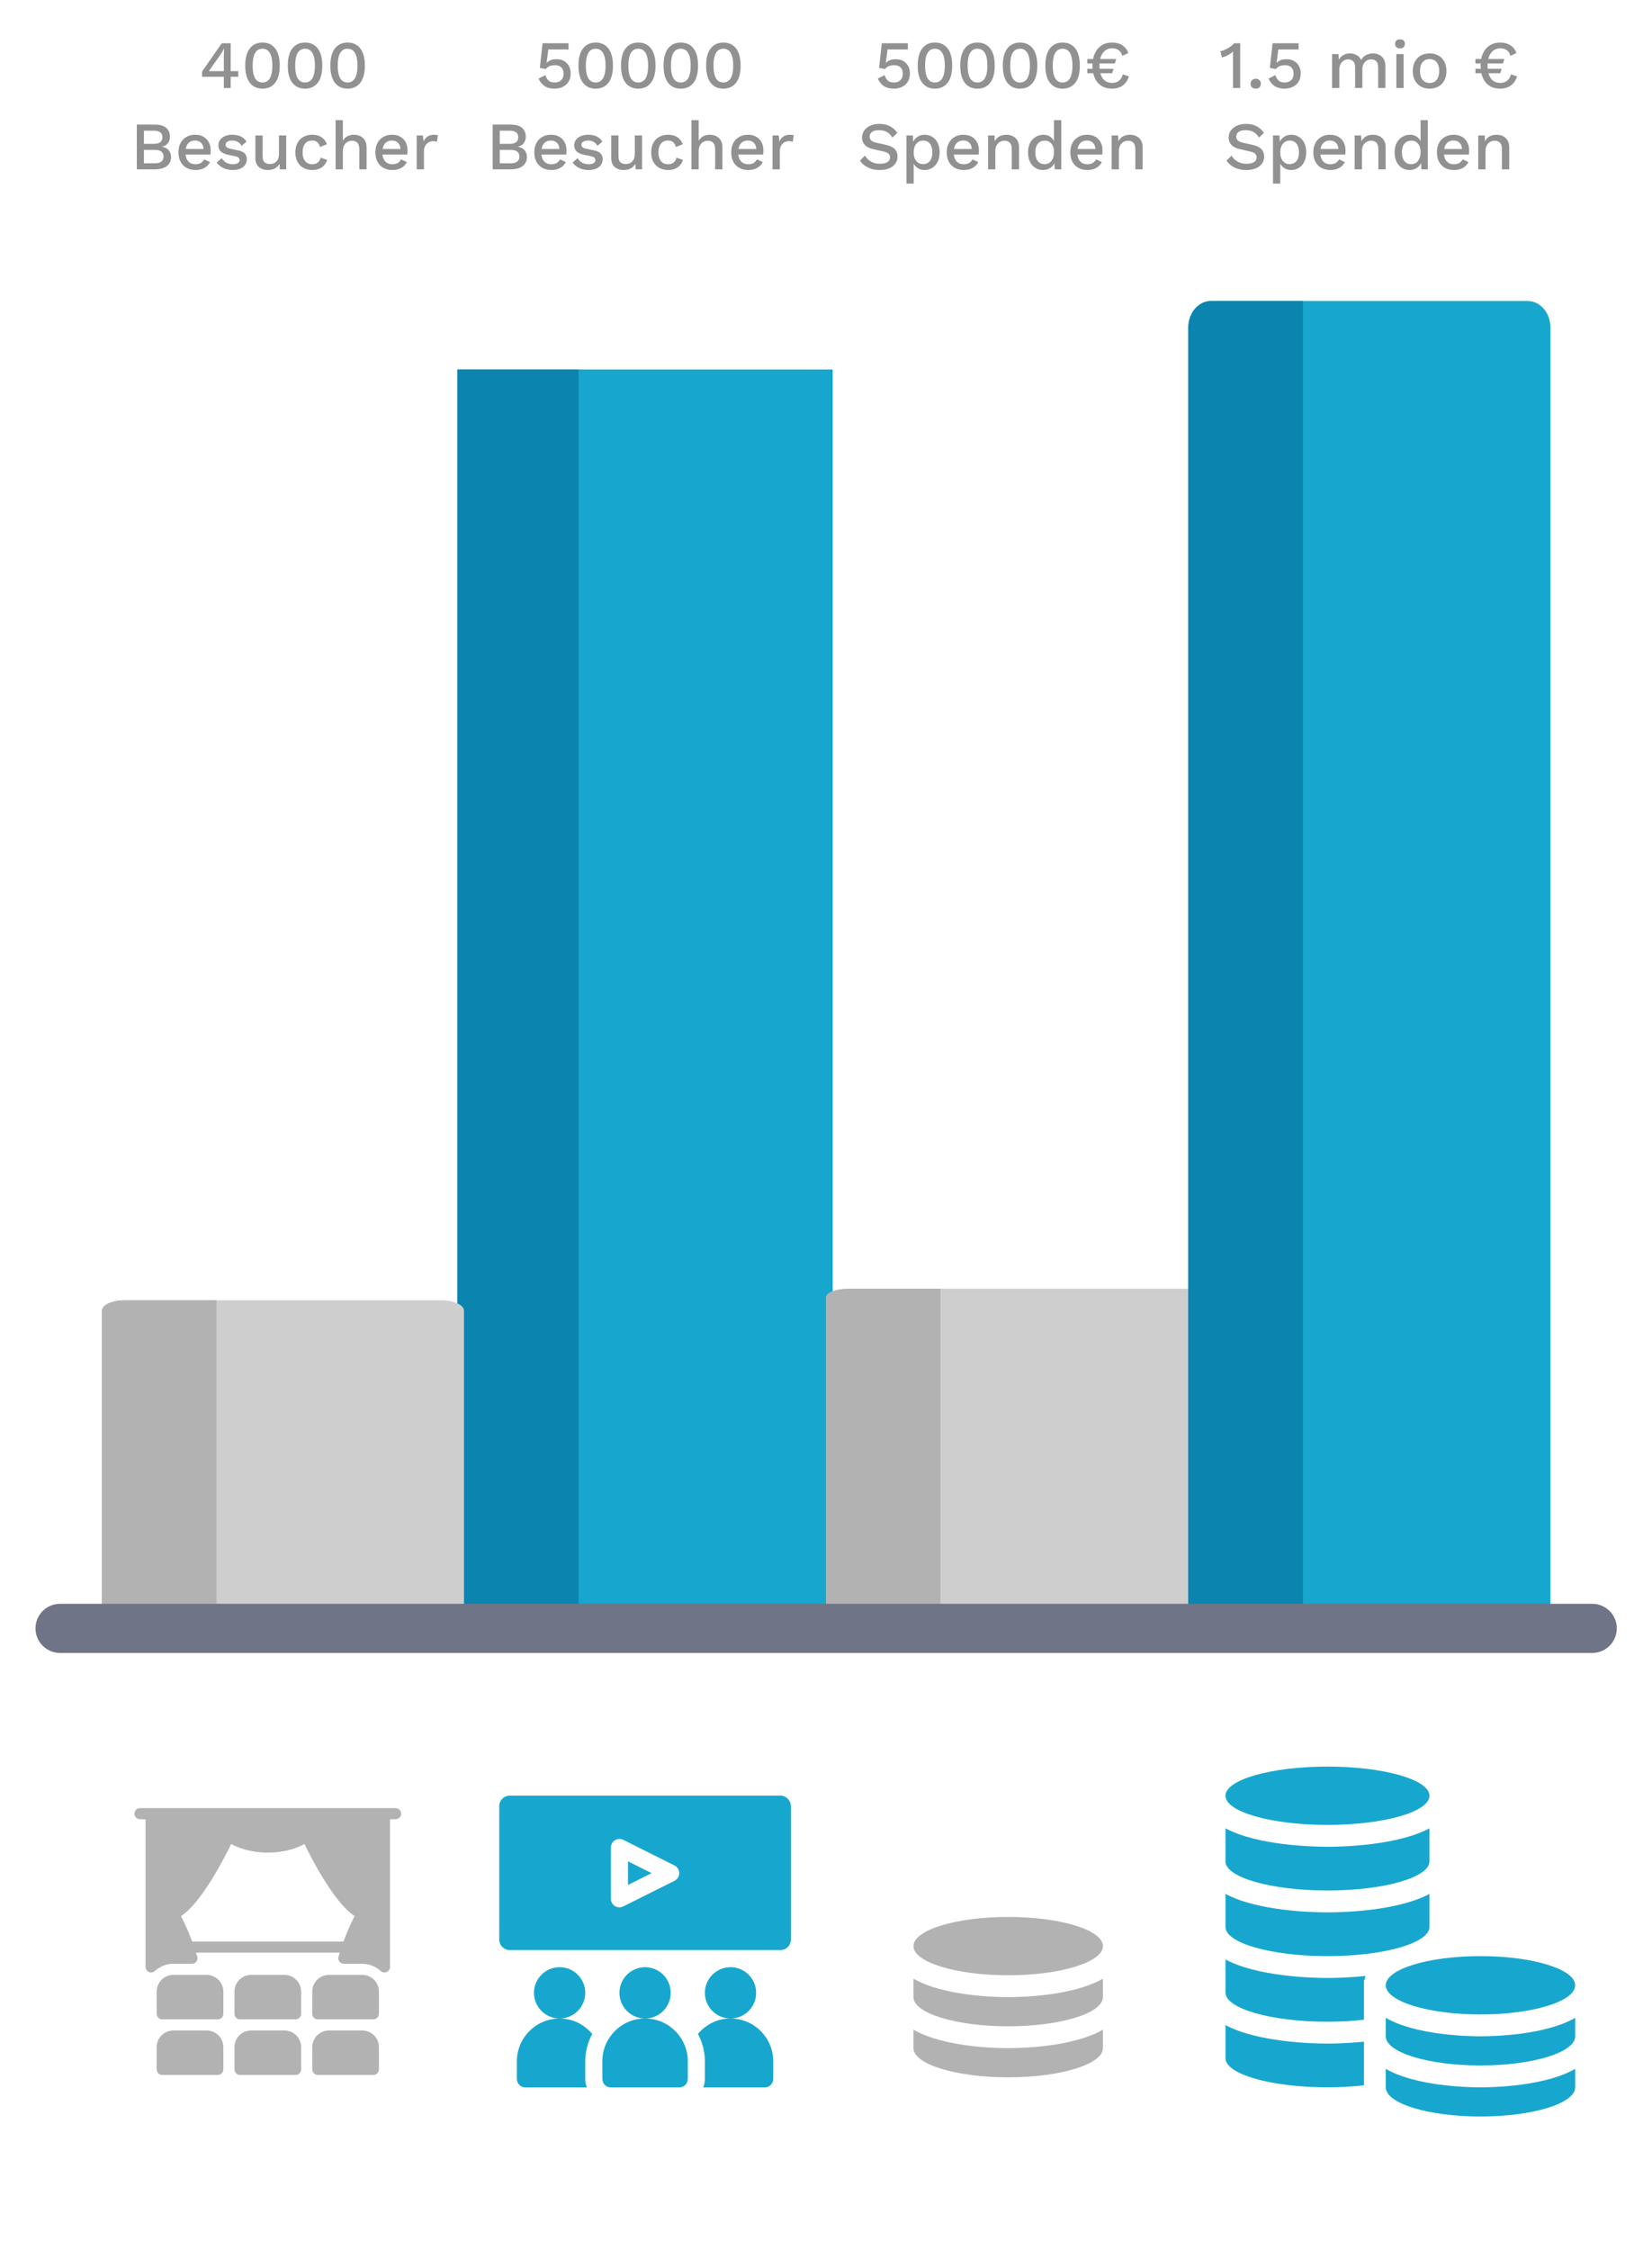 <svg xmlns="http://www.w3.org/2000/svg" viewBox="0 0 512 697" width="512" height="697" preserveAspectRatio="xMidYMid meet" style="width: 100%; height: 100%; transform: translate3d(0px, 0px, 0px); content-visibility: visible;"><defs><clipPath id="__lottie_element_24"><rect width="512" height="697" x="0" y="0"></rect></clipPath></defs><g clip-path="url(#__lottie_element_24)"><g transform="matrix(1,0,0,1,41.423,559.813)" opacity="1" style="display: block;"><g opacity="1" transform="matrix(1,0,0,1,41.577,41.577)"><path fill="rgb(178,178,178)" fill-opacity="1" d=" M-13.777,15.497 C-13.777,15.497 -13.777,22.385 -13.777,22.385 C-13.777,23.335 -14.548,24.107 -15.499,24.107 C-15.499,24.107 -32.717,24.107 -32.717,24.107 C-33.668,24.107 -34.439,23.335 -34.439,22.385 C-34.439,22.385 -34.439,15.497 -34.439,15.497 C-34.439,12.649 -32.122,10.331 -29.273,10.331 C-29.273,10.331 -18.943,10.331 -18.943,10.331 C-16.095,10.331 -13.777,12.649 -13.777,15.497z M-18.943,27.551 C-18.943,27.551 -29.273,27.551 -29.273,27.551 C-32.122,27.551 -34.439,29.869 -34.439,32.717 C-34.439,32.717 -34.439,39.605 -34.439,39.605 C-34.439,40.555 -33.668,41.327 -32.717,41.327 C-32.717,41.327 -15.499,41.327 -15.499,41.327 C-14.548,41.327 -13.777,40.555 -13.777,39.605 C-13.777,39.605 -13.777,32.717 -13.777,32.717 C-13.777,29.869 -16.095,27.551 -18.943,27.551z M5.166,27.551 C5.166,27.551 -5.167,27.551 -5.167,27.551 C-8.015,27.551 -10.333,29.869 -10.333,32.717 C-10.333,32.717 -10.333,39.605 -10.333,39.605 C-10.333,40.555 -9.561,41.327 -8.611,41.327 C-8.611,41.327 8.609,41.327 8.609,41.327 C9.56,41.327 10.331,40.555 10.331,39.605 C10.331,39.605 10.331,32.717 10.331,32.717 C10.331,29.869 8.014,27.551 5.166,27.551z M41.327,-39.605 C41.327,-38.655 40.555,-37.883 39.604,-37.883 C39.604,-37.883 37.883,-37.883 37.883,-37.883 C37.883,-37.883 37.883,7.853 37.883,7.853 C37.883,8.534 37.484,9.151 36.861,9.426 C36.637,9.526 36.395,9.574 36.161,9.574 C35.744,9.574 35.331,9.423 35.007,9.133 C33.402,7.684 31.363,6.888 29.273,6.888 C29.273,6.888 23.57,6.888 23.57,6.888 C23.029,6.888 22.527,6.637 22.2,6.21 C21.873,5.782 21.768,5.224 21.913,4.704 C22.03,4.284 22.155,3.864 22.283,3.444 C22.283,3.444 -22.281,3.444 -22.281,3.444 C-22.198,3.715 -22.116,3.986 -22.038,4.257 C-21.872,4.519 -21.779,4.832 -21.779,5.166 C-21.779,6.117 -22.552,6.888 -23.503,6.888 C-23.52,6.891 -23.546,6.888 -23.57,6.888 C-23.57,6.888 -29.274,6.888 -29.274,6.888 C-31.364,6.888 -33.403,7.684 -35.008,9.133 C-35.507,9.585 -36.23,9.705 -36.861,9.426 C-37.484,9.147 -37.883,8.531 -37.883,7.852 C-37.883,7.852 -37.883,-37.883 -37.883,-37.883 C-37.883,-37.883 -39.605,-37.883 -39.605,-37.883 C-40.556,-37.883 -41.327,-38.655 -41.327,-39.605 C-41.327,-40.556 -40.556,-41.327 -39.605,-41.327 C-39.605,-41.327 -36.161,-41.327 -36.161,-41.327 C-36.161,-41.327 36.161,-41.327 36.161,-41.327 C36.161,-41.327 39.604,-41.327 39.604,-41.327 C40.555,-41.327 41.327,-40.556 41.327,-39.605z M26.908,-7.883 C20.726,-11.899 13.824,-25.152 11.344,-30.215 C9.275,-29.082 5.472,-27.551 -0.001,-27.551 C-5.473,-27.551 -9.276,-29.082 -11.342,-30.215 C-13.822,-25.152 -20.722,-11.899 -26.904,-7.883 C-25.808,-5.794 -24.548,-3 -23.443,-0.001 C-23.443,-0.001 23.448,-0.001 23.448,-0.001 C24.553,-3 25.815,-5.795 26.908,-7.883z M29.273,10.331 C29.273,10.331 18.941,10.331 18.941,10.331 C16.093,10.331 13.775,12.649 13.775,15.497 C13.775,15.497 13.775,22.385 13.775,22.385 C13.775,23.335 14.546,24.107 15.497,24.107 C15.497,24.107 32.717,24.107 32.717,24.107 C33.667,24.107 34.439,23.335 34.439,22.385 C34.439,22.385 34.439,15.497 34.439,15.497 C34.439,12.649 32.121,10.331 29.273,10.331z M29.273,27.551 C29.273,27.551 18.941,27.551 18.941,27.551 C16.093,27.551 13.775,29.869 13.775,32.717 C13.775,32.717 13.775,39.605 13.775,39.605 C13.775,40.555 14.546,41.327 15.497,41.327 C15.497,41.327 32.717,41.327 32.717,41.327 C33.667,41.327 34.439,40.555 34.439,39.605 C34.439,39.605 34.439,32.717 34.439,32.717 C34.439,29.869 32.121,27.551 29.273,27.551z M5.166,10.331 C5.166,10.331 -5.167,10.331 -5.167,10.331 C-8.015,10.331 -10.333,12.649 -10.333,15.497 C-10.333,15.497 -10.333,22.385 -10.333,22.385 C-10.333,23.335 -9.561,24.107 -8.611,24.107 C-8.611,24.107 8.609,24.107 8.609,24.107 C9.56,24.107 10.331,23.335 10.331,22.385 C10.331,22.385 10.331,15.497 10.331,15.497 C10.331,12.649 8.014,10.331 5.166,10.331z"></path></g></g><g transform="matrix(1,0,0,1,154.478,555.943)" opacity="1" style="display: block;"><g opacity="1" transform="matrix(1,0,0,1,45.446,45.447)"><path fill="rgb(23,167,206)" fill-opacity="1" d=" M-5.297,-24.846 C-5.297,-24.846 2.022,-21.186 2.022,-21.186 C2.022,-21.186 -5.297,-17.527 -5.297,-17.527 C-5.297,-17.527 -5.297,-24.846 -5.297,-24.846z M45.197,-41.921 C45.197,-41.921 45.197,-0.628 45.197,-0.628 C45.197,1.181 43.73,2.648 41.921,2.648 C41.921,2.648 -41.922,2.648 -41.922,2.648 C-43.731,2.648 -45.197,1.181 -45.197,-0.628 C-45.197,-0.628 -45.197,-41.921 -45.197,-41.921 C-45.197,-43.73 -43.731,-45.197 -41.922,-45.197 C-41.922,-45.197 41.921,-45.197 41.921,-45.197 C43.73,-45.197 45.197,-43.73 45.197,-41.921z M10.594,-21.186 C10.594,-22.19 10.027,-23.105 9.13,-23.555 C9.13,-23.555 -6.76,-31.499 -6.76,-31.499 C-7.582,-31.905 -8.558,-31.869 -9.337,-31.383 C-10.118,-30.899 -10.592,-30.049 -10.592,-29.131 C-10.592,-29.131 -10.592,-13.242 -10.592,-13.242 C-10.592,-12.324 -10.118,-11.473 -9.337,-10.989 C-8.57,-10.512 -7.596,-10.458 -6.76,-10.873 C-6.76,-10.873 9.13,-18.816 9.13,-18.816 C10.027,-19.266 10.594,-20.183 10.594,-21.186z M-34.428,15.889 C-34.428,20.277 -30.87,23.835 -26.482,23.835 C-22.094,23.835 -18.538,20.277 -18.538,15.889 C-18.538,11.501 -22.094,7.945 -26.482,7.945 C-30.87,7.945 -34.428,11.501 -34.428,15.889z M-7.945,15.889 C-7.945,20.277 -4.387,23.835 0.001,23.835 C4.388,23.835 7.945,20.277 7.945,15.889 C7.945,11.501 4.388,7.945 0.001,7.945 C-4.387,7.945 -7.945,11.501 -7.945,15.889z M-13.242,37.076 C-13.242,37.076 -13.242,42.549 -13.242,42.549 C-13.242,44.013 -12.056,45.197 -10.592,45.197 C-10.592,45.197 10.594,45.197 10.594,45.197 C12.057,45.197 13.242,44.013 13.242,42.549 C13.242,42.549 13.242,37.076 13.242,37.076 C13.242,29.775 7.301,23.835 0.001,23.835 C-7.3,23.835 -13.242,29.775 -13.242,37.076z M18.538,15.889 C18.538,20.277 22.094,23.835 26.482,23.835 C30.87,23.835 34.428,20.277 34.428,15.889 C34.428,11.501 30.87,7.945 26.482,7.945 C22.094,7.945 18.538,11.501 18.538,15.889z M18.538,37.076 C18.538,37.076 18.538,42.549 18.538,42.549 C18.538,43.482 18.346,44.365 18.049,45.197 C18.049,45.197 37.076,45.197 37.076,45.197 C38.54,45.197 39.723,44.013 39.723,42.549 C39.723,42.549 39.723,37.076 39.723,37.076 C39.723,29.775 33.783,23.835 26.482,23.835 C22.419,23.835 18.822,25.714 16.391,28.605 C17.717,31.156 18.538,34.008 18.538,37.076z M-39.723,37.076 C-39.723,37.076 -39.723,42.549 -39.723,42.549 C-39.723,44.013 -38.54,45.197 -37.076,45.197 C-37.076,45.197 -18.049,45.197 -18.049,45.197 C-18.346,44.365 -18.538,43.482 -18.538,42.549 C-18.538,42.549 -18.538,37.076 -18.538,37.076 C-18.538,34.008 -17.716,31.156 -16.391,28.605 C-18.822,25.714 -22.419,23.835 -26.482,23.835 C-33.783,23.835 -39.723,29.775 -39.723,37.076z"></path></g></g><g transform="matrix(1,0,0,1,282.86,593.522)" opacity="1" style="display: block;"><g opacity="1" transform="matrix(1,0,0,1,29.603,9.282)"><path fill="rgb(178,178,178)" fill-opacity="1" d=" M0.001,-9.032 C16.212,-9.032 29.354,-4.988 29.354,0 C29.354,4.988 16.212,9.032 0.001,9.032 C-16.21,9.032 -29.354,4.988 -29.354,0 C-29.354,-4.988 -16.21,-9.032 0.001,-9.032z"></path></g><g opacity="1" transform="matrix(1,0,0,1,29.603,26.742)"><path fill="rgb(178,178,178)" fill-opacity="1" d=" M0.001,7.377 C16.213,7.377 29.354,3.335 29.354,-1.655 C29.354,-1.655 29.354,-7.377 29.354,-7.377 C20.115,-2.039 4.21,-1.655 0.001,-1.655 C-4.208,-1.655 -20.114,-2.043 -29.354,-7.377 C-29.354,-7.377 -29.354,-1.655 -29.354,-1.655 C-29.354,3.335 -16.211,7.377 0.001,7.377z"></path></g><g opacity="1" transform="matrix(1,0,0,1,29.603,42.548)"><path fill="rgb(178,178,178)" fill-opacity="1" d=" M0.001,-1.655 C-4.208,-1.655 -20.114,-2.043 -29.354,-7.377 C-29.354,-7.377 -29.354,-1.655 -29.354,-1.655 C-29.354,3.335 -16.211,7.377 0.001,7.377 C16.213,7.377 29.354,3.335 29.354,-1.655 C29.354,-1.655 29.354,-7.377 29.354,-7.377 C20.115,-2.043 4.21,-1.655 0.001,-1.655z"></path></g></g><g transform="matrix(1,0,0,1,379.559,546.949)" opacity="1" style="display: block;"><g opacity="1" transform="matrix(1,0,0,1,31.861,9.282)"><path fill="rgb(23,167,206)" fill-opacity="1" d=" M0,-9.032 C17.459,-9.032 31.611,-4.988 31.611,0 C31.611,4.988 17.459,9.032 0,9.032 C-17.459,9.032 -31.611,4.988 -31.611,0 C-31.611,-4.988 -17.459,-9.032 0,-9.032z"></path></g><g opacity="1" transform="matrix(1,0,0,1,31.861,29.001)"><path fill="rgb(23,167,206)" fill-opacity="1" d=" M0,9.635 C17.459,9.635 31.611,5.593 31.611,0.603 C31.611,0.603 31.611,-9.635 31.611,-9.635 C21.658,-4.302 4.534,-3.913 0,-3.913 C-4.534,-3.913 -21.658,-4.302 -31.611,-9.635 C-31.611,-9.635 -31.611,0.603 -31.611,0.603 C-31.611,5.593 -17.459,9.635 0,9.635z"></path></g><g opacity="1" transform="matrix(1,0,0,1,21.701,89.959)"><path fill="rgb(23,167,206)" fill-opacity="1" d=" M21.451,-4.494 C21.451,-4.494 21.451,9.009 21.451,9.009 C17.974,9.415 14.134,9.641 10.16,9.641 C-7.316,9.641 -21.451,5.577 -21.451,0.609 C-21.451,0.609 -21.451,-9.642 -21.451,-9.642 C-11.516,-4.313 5.644,-3.907 10.16,-3.907 C12.102,-3.907 16.393,-3.997 21.451,-4.494z"></path></g><g opacity="1" transform="matrix(1,0,0,1,21.949,69.637)"><path fill="rgb(23,167,206)" fill-opacity="1" d=" M21.699,-4.538 C21.564,-4.132 21.473,-3.636 21.383,-3.184 C21.383,-3.184 21.202,-3.32 21.202,-3.32 C21.202,-3.32 21.202,9.01 21.202,9.01 C17.725,9.416 13.886,9.642 9.912,9.642 C-7.564,9.642 -21.699,5.578 -21.699,0.61 C-21.699,0.61 -21.699,-9.641 -21.699,-9.641 C-11.764,-4.312 5.397,-3.906 9.912,-3.906 C11.899,-3.906 16.415,-3.996 21.699,-4.538z"></path></g><g opacity="1" transform="matrix(1,0,0,1,31.861,49.322)"><path fill="rgb(23,167,206)" fill-opacity="1" d=" M0,-3.913 C-4.534,-3.913 -21.658,-4.301 -31.611,-9.635 C-31.611,-9.635 -31.611,0.603 -31.611,0.603 C-31.611,5.593 -17.459,9.635 0,9.635 C17.459,9.635 31.611,5.593 31.611,0.603 C31.611,0.603 31.611,-9.635 31.611,-9.635 C21.658,-4.301 4.534,-3.913 0,-3.913z"></path></g><g opacity="1" transform="matrix(1,0,0,1,79.279,67.989)"><path fill="rgb(23,167,206)" fill-opacity="1" d=" M0,-9.032 C16.211,-9.032 29.354,-4.988 29.354,0 C29.354,4.988 16.211,9.032 0,9.032 C-16.211,9.032 -29.354,4.988 -29.354,0 C-29.354,-4.988 -16.211,-9.032 0,-9.032z"></path></g><g opacity="1" transform="matrix(1,0,0,1,79.279,85.449)"><path fill="rgb(23,167,206)" fill-opacity="1" d=" M0,7.377 C16.212,7.377 29.354,3.335 29.354,-1.655 C29.354,-1.655 29.354,-7.377 29.354,-7.377 C20.114,-2.039 4.209,-1.655 0,-1.655 C-4.209,-1.655 -20.114,-2.043 -29.354,-7.377 C-29.354,-7.377 -29.354,-1.655 -29.354,-1.655 C-29.354,3.335 -16.212,7.377 0,7.377z"></path></g><g opacity="1" transform="matrix(1,0,0,1,79.279,101.255)"><path fill="rgb(23,167,206)" fill-opacity="1" d=" M0,-1.655 C-4.209,-1.655 -20.114,-2.043 -29.354,-7.377 C-29.354,-7.377 -29.354,-1.655 -29.354,-1.655 C-29.354,3.335 -16.212,7.377 0,7.377 C16.212,7.377 29.354,3.335 29.354,-1.655 C29.354,-1.655 29.354,-7.377 29.354,-7.377 C20.114,-2.043 4.209,-1.655 0,-1.655z"></path></g></g><g transform="matrix(1,0,0,2.6,141.522,113.799)" opacity="1" style="display: block;"><g opacity="1" transform="matrix(1,0,0,1,58.401,76.566)"><path fill="rgb(23,167,206)" fill-opacity="1" d=" M-58.151,-76.316 C-58.151,-76.316 58.151,-76.316 58.151,-76.316 C58.151,-76.316 58.151,76.316 58.151,76.316 C58.151,76.316 -58.151,76.316 -58.151,76.316 C-58.151,76.316 -58.151,-76.316 -58.151,-76.316z"></path></g><g opacity="1" transform="matrix(1,0,0,1,19.028,76.566)"><path fill="rgb(11,132,175)" fill-opacity="1" d=" M-18.778,-76.316 C-18.778,-76.316 18.778,-76.316 18.778,-76.316 C18.778,-76.316 18.778,76.316 18.778,76.316 C18.778,76.316 -18.778,76.316 -18.778,76.316 C-18.778,76.316 -18.778,-76.316 -18.778,-76.316z"></path></g></g><g transform="matrix(1,0,0,0.46,31.316,402.651)" opacity="1" style="display: block;"><g opacity="1" transform="matrix(1,0,0,1,56.369,105.364)"><path fill="rgb(206,206,206)" fill-opacity="1" d=" M49.084,-105.114 C49.084,-105.114 -49.084,-105.114 -49.084,-105.114 C-52.971,-105.114 -56.119,-101.962 -56.119,-98.079 C-56.119,-98.079 -56.119,105.114 -56.119,105.114 C-56.119,105.114 56.119,105.114 56.119,105.114 C56.119,105.114 56.119,-98.079 56.119,-98.079 C56.119,-101.962 52.971,-105.114 49.084,-105.114z"></path></g><g opacity="1" transform="matrix(1,0,0,1,18.012,105.364)"><path fill="rgb(178,178,178)" fill-opacity="1" d=" M17.762,-105.114 C17.762,-105.114 -10.727,-105.114 -10.727,-105.114 C-14.614,-105.114 -17.762,-101.962 -17.762,-98.079 C-17.762,-98.079 -17.762,105.114 -17.762,105.114 C-17.762,105.114 17.762,105.114 17.762,105.114 C17.762,105.114 17.762,-105.114 17.762,-105.114z"></path></g></g><g transform="matrix(1,0,0,0.38,255.796,399.085)" opacity="1" style="display: block;"><g opacity="1" transform="matrix(1,0,0,1,57.385,132.197)"><path fill="rgb(206,206,206)" fill-opacity="1" d=" M-50.103,-131.947 C-53.986,-131.947 -57.134,-128.799 -57.134,-124.912 C-57.134,-124.912 -57.134,131.947 -57.134,131.947 C-57.134,131.947 57.134,131.947 57.134,131.947 C57.134,131.947 57.134,-131.947 57.134,-131.947 C57.134,-131.947 -50.103,-131.947 -50.103,-131.947z"></path></g><g opacity="1" transform="matrix(1,0,0,1,17.965,132.197)"><path fill="rgb(178,178,178)" fill-opacity="1" d=" M17.715,-131.947 C17.715,-131.947 -10.683,-131.947 -10.683,-131.947 C-14.566,-131.947 -17.715,-128.799 -17.715,-124.912 C-17.715,-124.912 -17.715,131.947 -17.715,131.947 C-17.715,131.947 17.715,131.947 17.715,131.947 C17.715,131.947 17.715,-131.947 17.715,-131.947z"></path></g></g><g transform="matrix(1,0,0,1.17,368.035,92.946)" opacity="1" style="display: block;"><g opacity="1" transform="matrix(1,0,0,1,56.369,176.088)"><path fill="rgb(23,167,206)" fill-opacity="1" d=" M49.084,-175.838 C49.084,-175.838 -49.084,-175.838 -49.084,-175.838 C-52.971,-175.838 -56.119,-172.686 -56.119,-168.803 C-56.119,-168.803 -56.119,175.838 -56.119,175.838 C-56.119,175.838 56.119,175.838 56.119,175.838 C56.119,175.838 56.119,-168.803 56.119,-168.803 C56.119,-172.686 52.971,-175.838 49.084,-175.838z"></path></g><g opacity="1" transform="matrix(1,0,0,1,18.012,176.092)"><path fill="rgb(11,132,175)" fill-opacity="1" d=" M17.762,-175.838 C17.762,-175.838 -10.727,-175.838 -10.727,-175.838 C-14.61,-175.838 -17.762,-172.69 -17.762,-168.807 C-17.762,-168.807 -17.762,175.838 -17.762,175.838 C-17.762,175.838 17.762,175.838 17.762,175.838 C17.762,175.838 17.762,-175.838 17.762,-175.838z"></path></g></g><g transform="matrix(1,0,0,1,10.75,496.528)" opacity="1" style="display: block;"><g opacity="1" transform="matrix(1,0,0,1,245.295,7.861)"><path fill="rgb(112,116,135)" fill-opacity="1" d=" M237.432,7.611 C237.432,7.611 -237.431,7.611 -237.431,7.611 C-241.638,7.611 -245.045,4.206 -245.045,-0.001 C-245.045,-4.204 -241.638,-7.611 -237.431,-7.611 C-237.431,-7.611 237.432,-7.611 237.432,-7.611 C241.635,-7.611 245.045,-4.204 245.045,-0.001 C245.045,4.206 241.635,7.611 237.432,7.611z"></path></g></g><g style="display: block;" transform="matrix(1,0,0,1,378.007,11.943)" opacity="1"><g opacity="1" transform="matrix(1,0,0,1,3.305,8.377)"><path fill="rgb(145,145,145)" fill-opacity="1" d=" M0.83,6.93 C0.83,6.93 0.83,-2.583 0.83,-2.583 C0.83,-2.863 0.832,-3.153 0.839,-3.454 C0.847,-3.756 0.857,-4.074 0.872,-4.41 C0.396,-3.948 -0.148,-3.552 -0.757,-3.223 C-1.366,-2.894 -1.992,-2.66 -2.636,-2.52 C-2.636,-2.52 -3.055,-4.473 -3.055,-4.473 C-2.762,-4.515 -2.418,-4.613 -2.025,-4.767 C-1.635,-4.921 -1.229,-5.117 -0.809,-5.355 C-0.389,-5.593 -0.004,-5.848 0.347,-6.121 C0.697,-6.395 0.97,-6.664 1.166,-6.93 C1.166,-6.93 3.055,-6.93 3.055,-6.93 C3.055,-6.93 3.055,6.93 3.055,6.93 C3.055,6.93 0.83,6.93 0.83,6.93z"></path></g><g opacity="1" transform="matrix(1,0,0,1,11.18,13.995)"><path fill="rgb(145,145,145)" fill-opacity="1" d=" M0.011,-1.523 C0.487,-1.523 0.868,-1.386 1.156,-1.112 C1.442,-0.839 1.586,-0.472 1.586,-0.01 C1.586,0.452 1.442,0.822 1.156,1.102 C0.868,1.382 0.487,1.523 0.011,1.523 C-0.479,1.523 -0.868,1.382 -1.154,1.102 C-1.441,0.822 -1.586,0.452 -1.586,-0.01 C-1.586,-0.472 -1.441,-0.839 -1.154,-1.112 C-0.868,-1.386 -0.479,-1.523 0.011,-1.523z"></path></g><g opacity="1" transform="matrix(1,0,0,1,20.136,8.482)"><path fill="rgb(145,145,145)" fill-opacity="1" d=" M-0.063,7.035 C-1.294,7.035 -2.306,6.769 -3.097,6.237 C-3.888,5.705 -4.515,4.935 -4.977,3.927 C-4.977,3.927 -2.876,2.835 -2.876,2.835 C-2.667,3.507 -2.349,4.056 -1.921,4.484 C-1.495,4.911 -0.861,5.124 -0.021,5.124 C0.567,5.124 1.067,5.016 1.481,4.799 C1.893,4.582 2.211,4.274 2.436,3.874 C2.661,3.475 2.772,2.996 2.772,2.436 C2.772,1.848 2.666,1.358 2.458,0.966 C2.247,0.574 1.946,0.277 1.554,0.074 C1.163,-0.129 0.672,-0.231 0.084,-0.231 C-0.322,-0.231 -0.701,-0.189 -1.05,-0.105 C-1.4,-0.021 -1.714,0.109 -1.995,0.284 C-2.275,0.459 -2.52,0.686 -2.73,0.966 C-2.73,0.966 -4.578,0.609 -4.578,0.609 C-4.578,0.609 -3.738,-7.035 -3.738,-7.035 C-3.738,-7.035 4.327,-7.035 4.327,-7.035 C4.327,-7.035 4.327,-5.103 4.327,-5.103 C4.327,-5.103 -1.953,-5.103 -1.953,-5.103 C-1.953,-5.103 -2.457,-1.197 -2.457,-1.197 C-2.457,-1.197 -2.5,-0.966 -2.5,-0.966 C-2.5,-0.966 -2.457,-0.966 -2.457,-0.966 C-2.134,-1.316 -1.718,-1.589 -1.208,-1.785 C-0.697,-1.981 -0.091,-2.079 0.61,-2.079 C1.504,-2.079 2.275,-1.893 2.918,-1.523 C3.563,-1.152 4.067,-0.637 4.431,0.021 C4.795,0.679 4.977,1.442 4.977,2.31 C4.977,3.066 4.851,3.738 4.599,4.326 C4.347,4.914 3.991,5.411 3.528,5.817 C3.066,6.223 2.531,6.528 1.922,6.73 C1.313,6.933 0.651,7.035 -0.063,7.035z"></path></g><g opacity="1" transform="matrix(1,0,0,1,43.1,9.952)"><path fill="rgb(145,145,145)" fill-opacity="1" d=" M-8.263,5.355 C-8.263,5.355 -8.263,-5.145 -8.263,-5.145 C-8.263,-5.145 -6.27,-5.145 -6.27,-5.145 C-6.27,-5.145 -6.164,-3.381 -6.164,-3.381 C-5.8,-4.053 -5.313,-4.55 -4.703,-4.872 C-4.095,-5.194 -3.448,-5.355 -2.762,-5.355 C-2.006,-5.355 -1.31,-5.184 -0.672,-4.84 C-0.035,-4.497 0.444,-3.983 0.766,-3.297 C0.991,-3.759 1.298,-4.144 1.689,-4.452 C2.082,-4.76 2.515,-4.987 2.992,-5.134 C3.467,-5.282 3.937,-5.355 4.398,-5.355 C5.071,-5.355 5.701,-5.215 6.289,-4.935 C6.877,-4.655 7.353,-4.228 7.716,-3.654 C8.081,-3.08 8.263,-2.345 8.263,-1.449 C8.263,-1.449 8.263,5.355 8.263,5.355 C8.263,5.355 6.016,5.355 6.016,5.355 C6.016,5.355 6.016,-1.092 6.016,-1.092 C6.016,-1.946 5.813,-2.562 5.408,-2.94 C5.002,-3.318 4.483,-3.507 3.853,-3.507 C3.363,-3.507 2.913,-3.388 2.499,-3.15 C2.087,-2.912 1.753,-2.559 1.501,-2.089 C1.249,-1.62 1.124,-1.043 1.124,-0.357 C1.124,-0.357 1.124,5.355 1.124,5.355 C1.124,5.355 -1.124,5.355 -1.124,5.355 C-1.124,5.355 -1.124,-1.092 -1.124,-1.092 C-1.124,-1.946 -1.327,-2.562 -1.733,-2.94 C-2.139,-3.318 -2.656,-3.507 -3.286,-3.507 C-3.706,-3.507 -4.127,-3.395 -4.547,-3.171 C-4.967,-2.947 -5.316,-2.597 -5.596,-2.121 C-5.876,-1.645 -6.017,-1.015 -6.017,-0.231 C-6.017,-0.231 -6.017,5.355 -6.017,5.355 C-6.017,5.355 -8.263,5.355 -8.263,5.355z"></path></g><g opacity="1" transform="matrix(1,0,0,1,55.888,7.779)"><path fill="rgb(145,145,145)" fill-opacity="1" d=" M0.01,-4.735 C-0.48,-4.735 -0.855,-4.857 -1.113,-5.102 C-1.373,-5.347 -1.501,-5.693 -1.501,-6.142 C-1.501,-6.589 -1.373,-6.934 -1.113,-7.172 C-0.855,-7.41 -0.48,-7.529 0.01,-7.529 C0.486,-7.529 0.854,-7.41 1.113,-7.172 C1.372,-6.934 1.501,-6.589 1.501,-6.142 C1.501,-5.693 1.372,-5.347 1.113,-5.102 C0.854,-4.857 0.486,-4.735 0.01,-4.735z M1.124,-2.971 M1.124,7.529 C1.124,7.529 -1.123,7.529 -1.123,7.529 C-1.123,7.529 -1.123,-2.971 -1.123,-2.971 C-1.123,-2.971 1.124,-2.971 1.124,-2.971 C1.124,-2.971 1.124,7.529 1.124,7.529z"></path></g><g opacity="1" transform="matrix(1,0,0,1,65.065,10.058)"><path fill="rgb(145,145,145)" fill-opacity="1" d=" M0.011,-5.46 C1.033,-5.46 1.935,-5.243 2.719,-4.809 C3.503,-4.375 4.116,-3.749 4.558,-2.93 C4.998,-2.111 5.218,-1.134 5.218,0 C5.218,1.134 4.998,2.11 4.558,2.929 C4.116,3.748 3.503,4.375 2.719,4.809 C1.935,5.243 1.033,5.46 0.011,5.46 C-1.011,5.46 -1.915,5.243 -2.699,4.809 C-3.483,4.375 -4.097,3.748 -4.546,2.929 C-4.994,2.11 -5.218,1.134 -5.218,0 C-5.218,-1.134 -4.994,-2.111 -4.546,-2.93 C-4.097,-3.749 -3.483,-4.375 -2.699,-4.809 C-1.915,-5.243 -1.011,-5.46 0.011,-5.46z M0.011,-3.696 C-0.619,-3.696 -1.155,-3.552 -1.596,-3.266 C-2.038,-2.979 -2.376,-2.562 -2.614,-2.016 C-2.851,-1.47 -2.971,-0.798 -2.971,0 C-2.971,0.784 -2.851,1.452 -2.614,2.005 C-2.376,2.558 -2.038,2.978 -1.596,3.265 C-1.155,3.553 -0.619,3.696 0.011,3.696 C0.641,3.696 1.172,3.553 1.607,3.265 C2.04,2.978 2.376,2.558 2.614,2.005 C2.853,1.452 2.972,0.784 2.972,0 C2.972,-0.798 2.853,-1.47 2.614,-2.016 C2.376,-2.562 2.04,-2.979 1.607,-3.266 C1.172,-3.552 0.641,-3.696 0.011,-3.696z"></path></g><g opacity="1" transform="matrix(1,0,0,1,85.717,8.378)"><path fill="rgb(145,145,145)" fill-opacity="1" d=" M-6.447,-0.672 C-6.447,-0.672 -6.447,-2.037 -6.447,-2.037 C-6.447,-2.037 2.522,-2.037 2.522,-2.037 C2.522,-2.037 2.102,-0.672 2.102,-0.672 C2.102,-0.672 -6.447,-0.672 -6.447,-0.672z M-6.447,2.352 C-6.447,2.352 -6.447,0.987 -6.447,0.987 C-6.447,0.987 1.682,0.987 1.682,0.987 C1.682,0.987 1.26,2.352 1.26,2.352 C1.26,2.352 -6.447,2.352 -6.447,2.352z M1.135,-7.14 C2.018,-7.14 2.794,-7.014 3.466,-6.762 C4.138,-6.51 4.708,-6.142 5.178,-5.66 C5.647,-5.177 6.007,-4.585 6.259,-3.885 C6.259,-3.885 4.391,-3.024 4.391,-3.024 C4.194,-3.794 3.825,-4.375 3.286,-4.767 C2.747,-5.159 2.08,-5.355 1.281,-5.355 C0.47,-5.355 -0.234,-5.141 -0.828,-4.715 C-1.424,-4.287 -1.883,-3.675 -2.204,-2.877 C-2.526,-2.079 -2.688,-1.12 -2.688,0 C-2.688,1.666 -2.359,2.975 -1.701,3.927 C-1.043,4.879 -0.049,5.355 1.281,5.355 C2.108,5.355 2.805,5.131 3.371,4.683 C3.939,4.235 4.334,3.577 4.559,2.709 C4.559,2.709 6.447,3.339 6.447,3.339 C6.209,4.151 5.845,4.84 5.355,5.407 C4.864,5.974 4.268,6.405 3.561,6.699 C2.854,6.993 2.067,7.14 1.197,7.14 C-0.076,7.14 -1.165,6.853 -2.068,6.279 C-2.971,5.705 -3.661,4.886 -4.137,3.822 C-4.613,2.758 -4.849,1.484 -4.849,0 C-4.849,-1.484 -4.597,-2.758 -4.094,-3.822 C-3.59,-4.886 -2.891,-5.705 -1.995,-6.279 C-1.098,-6.853 -0.054,-7.14 1.135,-7.14z"></path></g><g opacity="1" transform="matrix(1,0,0,1,7.956,33.578)"><path fill="rgb(145,145,145)" fill-opacity="1" d=" M0.222,-7.14 C1.467,-7.14 2.544,-6.906 3.454,-6.437 C4.364,-5.968 5.135,-5.278 5.765,-4.368 C5.765,-4.368 4.252,-2.919 4.252,-2.919 C3.72,-3.731 3.122,-4.316 2.458,-4.673 C1.792,-5.03 1.004,-5.208 0.094,-5.208 C-0.578,-5.208 -1.13,-5.117 -1.563,-4.935 C-1.998,-4.753 -2.318,-4.512 -2.52,-4.211 C-2.723,-3.91 -2.825,-3.57 -2.825,-3.192 C-2.825,-2.758 -2.675,-2.38 -2.373,-2.058 C-2.072,-1.736 -1.509,-1.484 -0.683,-1.302 C-0.683,-1.302 2.131,-0.672 2.131,-0.672 C3.475,-0.378 4.428,0.07 4.988,0.672 C5.548,1.274 5.827,2.037 5.827,2.961 C5.827,3.815 5.597,4.557 5.135,5.187 C4.673,5.817 4.032,6.3 3.213,6.636 C2.394,6.972 1.431,7.14 0.325,7.14 C-0.655,7.14 -1.537,7.014 -2.32,6.762 C-3.105,6.51 -3.79,6.167 -4.378,5.733 C-4.965,5.299 -5.449,4.802 -5.827,4.242 C-5.827,4.242 -4.273,2.688 -4.273,2.688 C-3.98,3.178 -3.609,3.615 -3.161,4 C-2.713,4.385 -2.191,4.683 -1.596,4.893 C-1.002,5.103 -0.339,5.208 0.39,5.208 C1.033,5.208 1.588,5.131 2.058,4.977 C2.527,4.823 2.884,4.595 3.13,4.294 C3.374,3.993 3.497,3.633 3.497,3.213 C3.497,2.807 3.361,2.45 3.087,2.142 C2.815,1.834 2.307,1.596 1.566,1.428 C1.566,1.428 -1.48,0.735 -1.48,0.735 C-2.32,0.553 -3.012,0.294 -3.559,-0.042 C-4.104,-0.378 -4.511,-0.787 -4.777,-1.271 C-5.044,-1.754 -5.175,-2.296 -5.175,-2.898 C-5.175,-3.682 -4.964,-4.392 -4.537,-5.03 C-4.109,-5.666 -3.489,-6.178 -2.676,-6.563 C-1.865,-6.948 -0.899,-7.14 0.222,-7.14z"></path></g><g opacity="1" transform="matrix(1,0,0,1,21.68,37.357)"><path fill="rgb(145,145,145)" fill-opacity="1" d=" M-5.146,7.56 C-5.146,7.56 -5.146,-7.35 -5.146,-7.35 C-5.146,-7.35 -3.151,-7.35 -3.151,-7.35 C-3.151,-7.35 -2.983,-4.41 -2.983,-4.41 C-2.983,-4.41 -3.276,-4.767 -3.276,-4.767 C-3.108,-5.313 -2.85,-5.796 -2.499,-6.216 C-2.149,-6.636 -1.711,-6.965 -1.186,-7.203 C-0.661,-7.441 -0.084,-7.56 0.547,-7.56 C1.4,-7.56 2.177,-7.342 2.876,-6.909 C3.576,-6.475 4.129,-5.855 4.535,-5.05 C4.941,-4.245 5.146,-3.269 5.146,-2.121 C5.146,-0.973 4.938,0.011 4.525,0.83 C4.113,1.649 3.552,2.275 2.845,2.709 C2.138,3.143 1.351,3.36 0.482,3.36 C-0.413,3.36 -1.177,3.126 -1.807,2.657 C-2.437,2.188 -2.885,1.589 -3.151,0.861 C-3.151,0.861 -2.897,0.504 -2.897,0.504 C-2.897,0.504 -2.897,7.56 -2.897,7.56 C-2.897,7.56 -5.146,7.56 -5.146,7.56z M0,1.533 C0.91,1.533 1.621,1.211 2.132,0.567 C2.643,-0.076 2.897,-0.966 2.897,-2.1 C2.897,-3.234 2.645,-4.126 2.142,-4.778 C1.638,-5.428 0.937,-5.754 0.043,-5.754 C-0.546,-5.754 -1.061,-5.603 -1.501,-5.302 C-1.942,-5.001 -2.286,-4.581 -2.531,-4.042 C-2.776,-3.503 -2.897,-2.856 -2.897,-2.1 C-2.897,-1.358 -2.78,-0.714 -2.542,-0.168 C-2.304,0.378 -1.968,0.798 -1.534,1.092 C-1.101,1.386 -0.588,1.533 0,1.533z"></path></g><g opacity="1" transform="matrix(1,0,0,1,34.017,35.258)"><path fill="rgb(145,145,145)" fill-opacity="1" d=" M0.305,5.46 C-0.746,5.46 -1.67,5.243 -2.467,4.809 C-3.265,4.375 -3.884,3.749 -4.326,2.93 C-4.767,2.11 -4.988,1.134 -4.988,0 C-4.988,-1.134 -4.767,-2.11 -4.326,-2.93 C-3.884,-3.748 -3.273,-4.375 -2.488,-4.809 C-1.705,-5.243 -0.816,-5.46 0.178,-5.46 C1.201,-5.46 2.069,-5.25 2.783,-4.83 C3.496,-4.41 4.043,-3.836 4.42,-3.108 C4.799,-2.38 4.988,-1.554 4.988,-0.63 C4.988,-0.378 4.981,-0.14 4.967,0.084 C4.952,0.308 4.932,0.504 4.904,0.672 C4.904,0.672 -3.539,0.672 -3.539,0.672 C-3.539,0.672 -3.539,-1.05 -3.539,-1.05 C-3.539,-1.05 3.916,-1.05 3.916,-1.05 C3.916,-1.05 2.803,-0.714 2.803,-0.714 C2.803,-1.666 2.566,-2.397 2.09,-2.909 C1.614,-3.419 0.963,-3.675 0.137,-3.675 C-0.466,-3.675 -0.99,-3.535 -1.438,-3.255 C-1.886,-2.975 -2.229,-2.559 -2.467,-2.005 C-2.706,-1.452 -2.824,-0.777 -2.824,0.021 C-2.824,0.805 -2.699,1.47 -2.447,2.016 C-2.195,2.562 -1.838,2.975 -1.375,3.255 C-0.914,3.535 -0.367,3.675 0.262,3.675 C0.963,3.675 1.53,3.542 1.963,3.276 C2.397,3.01 2.741,2.639 2.993,2.163 C2.993,2.163 4.778,3.003 4.778,3.003 C4.526,3.507 4.186,3.945 3.759,4.315 C3.332,4.687 2.825,4.97 2.237,5.166 C1.649,5.362 1.004,5.46 0.305,5.46z"></path></g><g opacity="1" transform="matrix(1,0,0,1,46.639,35.153)"><path fill="rgb(145,145,145)" fill-opacity="1" d=" M-4.798,5.355 C-4.798,5.355 -4.798,-5.145 -4.798,-5.145 C-4.798,-5.145 -2.805,-5.145 -2.805,-5.145 C-2.805,-5.145 -2.656,-2.415 -2.656,-2.415 C-2.656,-2.415 -2.951,-2.709 -2.951,-2.709 C-2.755,-3.311 -2.471,-3.812 -2.1,-4.21 C-1.729,-4.609 -1.288,-4.9 -0.777,-5.082 C-0.266,-5.264 0.275,-5.355 0.849,-5.355 C1.592,-5.355 2.26,-5.211 2.855,-4.924 C3.45,-4.637 3.923,-4.207 4.273,-3.633 C4.623,-3.059 4.798,-2.331 4.798,-1.449 C4.798,-1.449 4.798,5.355 4.798,5.355 C4.798,5.355 2.551,5.355 2.551,5.355 C2.551,5.355 2.551,-0.756 2.551,-0.756 C2.551,-1.792 2.338,-2.509 1.91,-2.909 C1.483,-3.308 0.947,-3.507 0.305,-3.507 C-0.158,-3.507 -0.607,-3.398 -1.04,-3.182 C-1.475,-2.964 -1.834,-2.618 -2.121,-2.142 C-2.408,-1.666 -2.552,-1.029 -2.552,-0.231 C-2.552,-0.231 -2.552,5.355 -2.552,5.355 C-2.552,5.355 -4.798,5.355 -4.798,5.355z"></path></g><g opacity="1" transform="matrix(1,0,0,1,59.374,33)"><path fill="rgb(145,145,145)" fill-opacity="1" d=" M-0.503,7.717 C-1.372,7.717 -2.16,7.5 -2.867,7.066 C-3.574,6.632 -4.13,6.009 -4.537,5.197 C-4.943,4.386 -5.145,3.412 -5.145,2.278 C-5.145,1.102 -4.928,0.108 -4.494,-0.704 C-4.06,-1.516 -3.48,-2.134 -2.751,-2.561 C-2.023,-2.988 -1.226,-3.202 -0.357,-3.202 C0.539,-3.202 1.294,-2.957 1.911,-2.467 C2.526,-1.977 2.94,-1.339 3.15,-0.556 C3.15,-0.556 2.898,-0.326 2.898,-0.326 C2.898,-0.326 2.898,-7.717 2.898,-7.717 C2.898,-7.717 5.145,-7.717 5.145,-7.717 C5.145,-7.717 5.145,7.507 5.145,7.507 C5.145,7.507 3.15,7.507 3.15,7.507 C3.15,7.507 2.982,4.652 2.982,4.652 C2.982,4.652 3.277,4.673 3.277,4.673 C3.179,5.303 2.947,5.846 2.583,6.301 C2.218,6.756 1.768,7.106 1.229,7.35 C0.69,7.596 0.113,7.717 -0.503,7.717z M-0.02,5.911 C0.582,5.911 1.098,5.757 1.533,5.449 C1.966,5.141 2.302,4.707 2.541,4.147 C2.779,3.587 2.898,2.916 2.898,2.132 C2.898,1.404 2.779,0.777 2.541,0.252 C2.302,-0.273 1.971,-0.674 1.544,-0.955 C1.117,-1.234 0.623,-1.376 0.063,-1.376 C-0.875,-1.376 -1.602,-1.053 -2.12,-0.41 C-2.639,0.234 -2.898,1.123 -2.898,2.257 C-2.898,3.391 -2.645,4.285 -2.141,4.936 C-1.637,5.587 -0.93,5.911 -0.02,5.911z"></path></g><g opacity="1" transform="matrix(1,0,0,1,72.321,35.258)"><path fill="rgb(145,145,145)" fill-opacity="1" d=" M0.304,5.46 C-0.746,5.46 -1.67,5.243 -2.467,4.809 C-3.266,4.375 -3.885,3.749 -4.327,2.93 C-4.767,2.11 -4.988,1.134 -4.988,0 C-4.988,-1.134 -4.767,-2.11 -4.327,-2.93 C-3.885,-3.748 -3.273,-4.375 -2.489,-4.809 C-1.705,-5.243 -0.816,-5.46 0.178,-5.46 C1.2,-5.46 2.068,-5.25 2.783,-4.83 C3.496,-4.41 4.042,-3.836 4.42,-3.108 C4.798,-2.38 4.988,-1.554 4.988,-0.63 C4.988,-0.378 4.98,-0.14 4.966,0.084 C4.952,0.308 4.931,0.504 4.904,0.672 C4.904,0.672 -3.539,0.672 -3.539,0.672 C-3.539,0.672 -3.539,-1.05 -3.539,-1.05 C-3.539,-1.05 3.916,-1.05 3.916,-1.05 C3.916,-1.05 2.803,-0.714 2.803,-0.714 C2.803,-1.666 2.566,-2.397 2.089,-2.909 C1.613,-3.419 0.962,-3.675 0.136,-3.675 C-0.466,-3.675 -0.991,-3.535 -1.438,-3.255 C-1.887,-2.975 -2.229,-2.559 -2.467,-2.005 C-2.706,-1.452 -2.825,-0.777 -2.825,0.021 C-2.825,0.805 -2.699,1.47 -2.447,2.016 C-2.195,2.562 -1.838,2.975 -1.376,3.255 C-0.914,3.535 -0.368,3.675 0.262,3.675 C0.962,3.675 1.529,3.542 1.963,3.276 C2.397,3.01 2.74,2.639 2.992,2.163 C2.992,2.163 4.777,3.003 4.777,3.003 C4.525,3.507 4.186,3.945 3.759,4.315 C3.331,4.687 2.824,4.97 2.236,5.166 C1.648,5.362 1.004,5.46 0.304,5.46z"></path></g><g opacity="1" transform="matrix(1,0,0,1,84.942,35.153)"><path fill="rgb(145,145,145)" fill-opacity="1" d=" M-4.799,5.355 C-4.799,5.355 -4.799,-5.145 -4.799,-5.145 C-4.799,-5.145 -2.804,-5.145 -2.804,-5.145 C-2.804,-5.145 -2.656,-2.415 -2.656,-2.415 C-2.656,-2.415 -2.951,-2.709 -2.951,-2.709 C-2.754,-3.311 -2.471,-3.812 -2.1,-4.21 C-1.729,-4.609 -1.288,-4.9 -0.778,-5.082 C-0.266,-5.264 0.276,-5.355 0.85,-5.355 C1.592,-5.355 2.261,-5.211 2.855,-4.924 C3.451,-4.637 3.924,-4.207 4.273,-3.633 C4.623,-3.059 4.799,-2.331 4.799,-1.449 C4.799,-1.449 4.799,5.355 4.799,5.355 C4.799,5.355 2.551,5.355 2.551,5.355 C2.551,5.355 2.551,-0.756 2.551,-0.756 C2.551,-1.792 2.338,-2.509 1.911,-2.909 C1.484,-3.308 0.948,-3.507 0.305,-3.507 C-0.158,-3.507 -0.606,-3.398 -1.039,-3.182 C-1.474,-2.964 -1.834,-2.618 -2.121,-2.142 C-2.408,-1.666 -2.551,-1.029 -2.551,-0.231 C-2.551,-0.231 -2.551,5.355 -2.551,5.355 C-2.551,5.355 -4.799,5.355 -4.799,5.355z"></path></g></g><g style="display: block;" transform="matrix(1,0,0,1,266.269,12.93)" opacity="1"><g opacity="1" transform="matrix(1,0,0,1,10.76,7.495)"><path fill="rgb(145,145,145)" fill-opacity="1" d=" M-0.063,7.035 C-1.294,7.035 -2.306,6.769 -3.097,6.237 C-3.888,5.705 -4.514,4.935 -4.977,3.927 C-4.977,3.927 -2.876,2.835 -2.876,2.835 C-2.667,3.507 -2.348,4.056 -1.921,4.484 C-1.495,4.911 -0.861,5.124 -0.021,5.124 C0.568,5.124 1.068,5.016 1.481,4.799 C1.894,4.582 2.212,4.274 2.436,3.874 C2.661,3.475 2.772,2.996 2.772,2.436 C2.772,1.848 2.667,1.358 2.458,0.966 C2.248,0.574 1.946,0.277 1.554,0.074 C1.163,-0.129 0.672,-0.231 0.084,-0.231 C-0.322,-0.231 -0.7,-0.189 -1.049,-0.105 C-1.4,-0.021 -1.714,0.109 -1.995,0.284 C-2.275,0.459 -2.52,0.686 -2.73,0.966 C-2.73,0.966 -4.578,0.609 -4.578,0.609 C-4.578,0.609 -3.738,-7.035 -3.738,-7.035 C-3.738,-7.035 4.327,-7.035 4.327,-7.035 C4.327,-7.035 4.327,-5.103 4.327,-5.103 C4.327,-5.103 -1.953,-5.103 -1.953,-5.103 C-1.953,-5.103 -2.457,-1.197 -2.457,-1.197 C-2.457,-1.197 -2.499,-0.966 -2.499,-0.966 C-2.499,-0.966 -2.457,-0.966 -2.457,-0.966 C-2.134,-1.316 -1.718,-1.589 -1.208,-1.785 C-0.696,-1.981 -0.09,-2.079 0.61,-2.079 C1.505,-2.079 2.275,-1.893 2.919,-1.523 C3.563,-1.152 4.067,-0.637 4.431,0.021 C4.795,0.679 4.977,1.442 4.977,2.31 C4.977,3.066 4.851,3.738 4.599,4.326 C4.347,4.914 3.991,5.411 3.529,5.817 C3.066,6.223 2.531,6.528 1.922,6.73 C1.313,6.933 0.652,7.035 -0.063,7.035z"></path></g><g opacity="1" transform="matrix(1,0,0,1,23.497,7.39)"><path fill="rgb(145,145,145)" fill-opacity="1" d=" M-0.01,7.14 C-1.676,7.14 -2.982,6.535 -3.926,5.324 C-4.871,4.113 -5.344,2.338 -5.344,0 C-5.344,-2.338 -4.871,-4.112 -3.926,-5.323 C-2.982,-6.534 -1.676,-7.14 -0.01,-7.14 C1.67,-7.14 2.982,-6.534 3.928,-5.323 C4.873,-4.112 5.344,-2.338 5.344,0 C5.344,2.338 4.873,4.113 3.928,5.324 C2.982,6.535 1.67,7.14 -0.01,7.14z M-0.01,5.229 C0.662,5.229 1.224,5.037 1.679,4.652 C2.135,4.267 2.477,3.686 2.709,2.909 C2.939,2.132 3.055,1.163 3.055,0 C3.055,-1.162 2.939,-2.131 2.709,-2.908 C2.477,-3.686 2.135,-4.266 1.679,-4.651 C1.224,-5.036 0.662,-5.229 -0.01,-5.229 C-0.682,-5.229 -1.245,-5.036 -1.7,-4.651 C-2.156,-4.266 -2.495,-3.686 -2.719,-2.908 C-2.943,-2.131 -3.055,-1.162 -3.055,0 C-3.055,1.163 -2.943,2.132 -2.719,2.909 C-2.495,3.686 -2.156,4.267 -1.7,4.652 C-1.245,5.037 -0.682,5.229 -0.01,5.229z"></path></g><g opacity="1" transform="matrix(1,0,0,1,36.684,7.39)"><path fill="rgb(145,145,145)" fill-opacity="1" d=" M-0.009,7.14 C-1.676,7.14 -2.981,6.535 -3.926,5.324 C-4.871,4.113 -5.344,2.338 -5.344,0 C-5.344,-2.338 -4.871,-4.112 -3.926,-5.323 C-2.981,-6.534 -1.676,-7.14 -0.009,-7.14 C1.671,-7.14 2.983,-6.534 3.929,-5.323 C4.873,-4.112 5.344,-2.338 5.344,0 C5.344,2.338 4.873,4.113 3.929,5.324 C2.983,6.535 1.671,7.14 -0.009,7.14z M-0.009,5.229 C0.663,5.229 1.225,5.037 1.68,4.652 C2.135,4.267 2.479,3.686 2.71,2.909 C2.941,2.132 3.055,1.163 3.055,0 C3.055,-1.162 2.941,-2.131 2.71,-2.908 C2.479,-3.686 2.135,-4.266 1.68,-4.651 C1.225,-5.036 0.663,-5.229 -0.009,-5.229 C-0.682,-5.229 -1.245,-5.036 -1.7,-4.651 C-2.155,-4.266 -2.494,-3.686 -2.719,-2.908 C-2.943,-2.131 -3.055,-1.162 -3.055,0 C-3.055,1.163 -2.943,2.132 -2.719,2.909 C-2.494,3.686 -2.155,4.267 -1.7,4.652 C-1.245,5.037 -0.682,5.229 -0.009,5.229z"></path></g><g opacity="1" transform="matrix(1,0,0,1,49.873,7.39)"><path fill="rgb(145,145,145)" fill-opacity="1" d=" M-0.01,7.14 C-1.676,7.14 -2.982,6.535 -3.926,5.324 C-4.871,4.113 -5.344,2.338 -5.344,0 C-5.344,-2.338 -4.871,-4.112 -3.926,-5.323 C-2.982,-6.534 -1.676,-7.14 -0.01,-7.14 C1.67,-7.14 2.982,-6.534 3.928,-5.323 C4.873,-4.112 5.344,-2.338 5.344,0 C5.344,2.338 4.873,4.113 3.928,5.324 C2.982,6.535 1.67,7.14 -0.01,7.14z M-0.01,5.229 C0.662,5.229 1.224,5.037 1.679,4.652 C2.135,4.267 2.477,3.686 2.709,2.909 C2.939,2.132 3.055,1.163 3.055,0 C3.055,-1.162 2.939,-2.131 2.709,-2.908 C2.477,-3.686 2.135,-4.266 1.679,-4.651 C1.224,-5.036 0.662,-5.229 -0.01,-5.229 C-0.682,-5.229 -1.245,-5.036 -1.7,-4.651 C-2.156,-4.266 -2.495,-3.686 -2.719,-2.908 C-2.943,-2.131 -3.055,-1.162 -3.055,0 C-3.055,1.163 -2.943,2.132 -2.719,2.909 C-2.495,3.686 -2.156,4.267 -1.7,4.652 C-1.245,5.037 -0.682,5.229 -0.01,5.229z"></path></g><g opacity="1" transform="matrix(1,0,0,1,63.06,7.39)"><path fill="rgb(145,145,145)" fill-opacity="1" d=" M-0.009,7.14 C-1.676,7.14 -2.981,6.535 -3.926,5.324 C-4.871,4.113 -5.344,2.338 -5.344,0 C-5.344,-2.338 -4.871,-4.112 -3.926,-5.323 C-2.981,-6.534 -1.676,-7.14 -0.009,-7.14 C1.671,-7.14 2.983,-6.534 3.929,-5.323 C4.873,-4.112 5.344,-2.338 5.344,0 C5.344,2.338 4.873,4.113 3.929,5.324 C2.983,6.535 1.671,7.14 -0.009,7.14z M-0.009,5.229 C0.663,5.229 1.225,5.037 1.68,4.652 C2.135,4.267 2.479,3.686 2.71,2.909 C2.941,2.132 3.055,1.163 3.055,0 C3.055,-1.162 2.941,-2.131 2.71,-2.908 C2.479,-3.686 2.135,-4.266 1.68,-4.651 C1.225,-5.036 0.663,-5.229 -0.009,-5.229 C-0.682,-5.229 -1.245,-5.036 -1.7,-4.651 C-2.155,-4.266 -2.494,-3.686 -2.719,-2.908 C-2.943,-2.131 -3.055,-1.162 -3.055,0 C-3.055,1.163 -2.943,2.132 -2.719,2.909 C-2.494,3.686 -2.155,4.267 -1.7,4.652 C-1.245,5.037 -0.682,5.229 -0.009,5.229z"></path></g><g opacity="1" transform="matrix(1,0,0,1,77.162,7.39)"><path fill="rgb(145,145,145)" fill-opacity="1" d=" M-6.447,-0.672 C-6.447,-0.672 -6.447,-2.037 -6.447,-2.037 C-6.447,-2.037 2.521,-2.037 2.521,-2.037 C2.521,-2.037 2.101,-0.672 2.101,-0.672 C2.101,-0.672 -6.447,-0.672 -6.447,-0.672z M-6.447,2.352 C-6.447,2.352 -6.447,0.987 -6.447,0.987 C-6.447,0.987 1.681,0.987 1.681,0.987 C1.681,0.987 1.26,2.352 1.26,2.352 C1.26,2.352 -6.447,2.352 -6.447,2.352z M1.134,-7.14 C2.017,-7.14 2.793,-7.014 3.465,-6.762 C4.137,-6.51 4.707,-6.142 5.177,-5.66 C5.646,-5.177 6.006,-4.585 6.258,-3.885 C6.258,-3.885 4.39,-3.024 4.39,-3.024 C4.194,-3.794 3.825,-4.375 3.287,-4.767 C2.748,-5.159 2.079,-5.355 1.281,-5.355 C0.469,-5.355 -0.234,-5.141 -0.829,-4.715 C-1.425,-4.287 -1.883,-3.675 -2.205,-2.877 C-2.527,-2.079 -2.687,-1.12 -2.687,0 C-2.687,1.666 -2.359,2.975 -1.701,3.927 C-1.043,4.879 -0.049,5.355 1.281,5.355 C2.108,5.355 2.804,5.131 3.371,4.683 C3.938,4.235 4.333,3.577 4.558,2.709 C4.558,2.709 6.447,3.339 6.447,3.339 C6.209,4.151 5.845,4.84 5.356,5.407 C4.865,5.974 4.267,6.405 3.56,6.699 C2.853,6.993 2.066,7.14 1.197,7.14 C-0.077,7.14 -1.165,6.853 -2.068,6.279 C-2.971,5.705 -3.661,4.886 -4.137,3.822 C-4.613,2.758 -4.85,1.484 -4.85,0 C-4.85,-1.484 -4.598,-2.758 -4.095,-3.822 C-3.591,-4.886 -2.89,-5.705 -1.995,-6.279 C-1.098,-6.853 -0.055,-7.14 1.134,-7.14z"></path></g><g opacity="1" transform="matrix(1,0,0,1,6.077,32.591)"><path fill="rgb(145,145,145)" fill-opacity="1" d=" M0.221,-7.14 C1.467,-7.14 2.544,-6.906 3.454,-6.437 C4.364,-5.968 5.134,-5.278 5.764,-4.368 C5.764,-4.368 4.252,-2.919 4.252,-2.919 C3.72,-3.731 3.121,-4.316 2.456,-4.673 C1.791,-5.03 1.004,-5.208 0.094,-5.208 C-0.578,-5.208 -1.131,-5.117 -1.564,-4.935 C-1.998,-4.753 -2.318,-4.512 -2.52,-4.211 C-2.723,-3.91 -2.825,-3.57 -2.825,-3.192 C-2.825,-2.758 -2.675,-2.38 -2.374,-2.058 C-2.073,-1.736 -1.509,-1.484 -0.683,-1.302 C-0.683,-1.302 2.131,-0.672 2.131,-0.672 C3.475,-0.378 4.428,0.07 4.988,0.672 C5.548,1.274 5.827,2.037 5.827,2.961 C5.827,3.815 5.596,4.557 5.134,5.187 C4.672,5.817 4.032,6.3 3.212,6.636 C2.394,6.972 1.431,7.14 0.325,7.14 C-0.655,7.14 -1.537,7.014 -2.321,6.762 C-3.105,6.51 -3.791,6.167 -4.379,5.733 C-4.967,5.299 -5.449,4.802 -5.827,4.242 C-5.827,4.242 -4.274,2.688 -4.274,2.688 C-3.98,3.178 -3.609,3.615 -3.161,4 C-2.713,4.385 -2.192,4.683 -1.596,4.893 C-1.002,5.103 -0.34,5.208 0.389,5.208 C1.033,5.208 1.588,5.131 2.058,4.977 C2.527,4.823 2.883,4.595 3.128,4.294 C3.373,3.993 3.496,3.633 3.496,3.213 C3.496,2.807 3.361,2.45 3.087,2.142 C2.815,1.834 2.306,1.596 1.564,1.428 C1.564,1.428 -1.481,0.735 -1.481,0.735 C-2.321,0.553 -3.014,0.294 -3.56,-0.042 C-4.106,-0.378 -4.512,-0.787 -4.778,-1.271 C-5.044,-1.754 -5.176,-2.296 -5.176,-2.898 C-5.176,-3.682 -4.964,-4.392 -4.537,-5.03 C-4.109,-5.666 -3.49,-6.178 -2.678,-6.563 C-1.866,-6.948 -0.899,-7.14 0.221,-7.14z"></path></g><g opacity="1" transform="matrix(1,0,0,1,19.801,36.37)"><path fill="rgb(145,145,145)" fill-opacity="1" d=" M-5.146,7.56 C-5.146,7.56 -5.146,-7.35 -5.146,-7.35 C-5.146,-7.35 -3.151,-7.35 -3.151,-7.35 C-3.151,-7.35 -2.983,-4.41 -2.983,-4.41 C-2.983,-4.41 -3.276,-4.767 -3.276,-4.767 C-3.108,-5.313 -2.85,-5.796 -2.5,-6.216 C-2.15,-6.636 -1.713,-6.965 -1.188,-7.203 C-0.662,-7.441 -0.084,-7.56 0.546,-7.56 C1.399,-7.56 2.176,-7.342 2.876,-6.909 C3.576,-6.475 4.129,-5.855 4.535,-5.05 C4.941,-4.245 5.146,-3.269 5.146,-2.121 C5.146,-0.973 4.938,0.011 4.525,0.83 C4.112,1.649 3.552,2.275 2.845,2.709 C2.138,3.143 1.35,3.36 0.482,3.36 C-0.414,3.36 -1.177,3.126 -1.807,2.657 C-2.437,2.188 -2.885,1.589 -3.151,0.861 C-3.151,0.861 -2.897,0.504 -2.897,0.504 C-2.897,0.504 -2.897,7.56 -2.897,7.56 C-2.897,7.56 -5.146,7.56 -5.146,7.56z M0,1.533 C0.91,1.533 1.62,1.211 2.132,0.567 C2.643,-0.076 2.897,-0.966 2.897,-2.1 C2.897,-3.234 2.646,-4.126 2.142,-4.778 C1.638,-5.428 0.937,-5.754 0.042,-5.754 C-0.546,-5.754 -1.061,-5.603 -1.501,-5.302 C-1.942,-5.001 -2.287,-4.581 -2.531,-4.042 C-2.776,-3.503 -2.897,-2.856 -2.897,-2.1 C-2.897,-1.358 -2.78,-0.714 -2.542,-0.168 C-2.304,0.378 -1.968,0.798 -1.534,1.092 C-1.101,1.386 -0.588,1.533 0,1.533z"></path></g><g opacity="1" transform="matrix(1,0,0,1,32.138,34.27)"><path fill="rgb(145,145,145)" fill-opacity="1" d=" M0.304,5.46 C-0.746,5.46 -1.67,5.243 -2.467,4.809 C-3.265,4.375 -3.885,3.749 -4.326,2.93 C-4.767,2.11 -4.988,1.134 -4.988,0 C-4.988,-1.134 -4.767,-2.11 -4.326,-2.93 C-3.885,-3.748 -3.273,-4.375 -2.489,-4.809 C-1.705,-5.243 -0.816,-5.46 0.178,-5.46 C1.2,-5.46 2.069,-5.25 2.783,-4.83 C3.496,-4.41 4.042,-3.836 4.42,-3.108 C4.798,-2.38 4.988,-1.554 4.988,-0.63 C4.988,-0.378 4.98,-0.14 4.966,0.084 C4.952,0.308 4.931,0.504 4.904,0.672 C4.904,0.672 -3.539,0.672 -3.539,0.672 C-3.539,0.672 -3.539,-1.05 -3.539,-1.05 C-3.539,-1.05 3.916,-1.05 3.916,-1.05 C3.916,-1.05 2.803,-0.714 2.803,-0.714 C2.803,-1.666 2.566,-2.397 2.089,-2.909 C1.614,-3.419 0.962,-3.675 0.136,-3.675 C-0.466,-3.675 -0.991,-3.535 -1.438,-3.255 C-1.886,-2.975 -2.229,-2.559 -2.467,-2.005 C-2.706,-1.452 -2.825,-0.777 -2.825,0.021 C-2.825,0.805 -2.699,1.47 -2.447,2.016 C-2.195,2.562 -1.838,2.975 -1.376,3.255 C-0.914,3.535 -0.368,3.675 0.262,3.675 C0.962,3.675 1.53,3.542 1.963,3.276 C2.397,3.01 2.741,2.639 2.992,2.163 C2.992,2.163 4.778,3.003 4.778,3.003 C4.526,3.507 4.186,3.945 3.759,4.315 C3.331,4.687 2.825,4.97 2.237,5.166 C1.649,5.362 1.004,5.46 0.304,5.46z"></path></g><g opacity="1" transform="matrix(1,0,0,1,44.76,34.165)"><path fill="rgb(145,145,145)" fill-opacity="1" d=" M-4.798,5.355 C-4.798,5.355 -4.798,-5.145 -4.798,-5.145 C-4.798,-5.145 -2.805,-5.145 -2.805,-5.145 C-2.805,-5.145 -2.656,-2.415 -2.656,-2.415 C-2.656,-2.415 -2.951,-2.709 -2.951,-2.709 C-2.755,-3.311 -2.471,-3.812 -2.1,-4.21 C-1.729,-4.609 -1.288,-4.9 -0.777,-5.082 C-0.266,-5.264 0.275,-5.355 0.849,-5.355 C1.592,-5.355 2.26,-5.211 2.855,-4.924 C3.45,-4.637 3.923,-4.207 4.272,-3.633 C4.622,-3.059 4.798,-2.331 4.798,-1.449 C4.798,-1.449 4.798,5.355 4.798,5.355 C4.798,5.355 2.551,5.355 2.551,5.355 C2.551,5.355 2.551,-0.756 2.551,-0.756 C2.551,-1.792 2.337,-2.509 1.91,-2.909 C1.483,-3.308 0.948,-3.507 0.305,-3.507 C-0.157,-3.507 -0.607,-3.398 -1.04,-3.182 C-1.475,-2.964 -1.835,-2.618 -2.122,-2.142 C-2.409,-1.666 -2.552,-1.029 -2.552,-0.231 C-2.552,-0.231 -2.552,5.355 -2.552,5.355 C-2.552,5.355 -4.798,5.355 -4.798,5.355z"></path></g><g opacity="1" transform="matrix(1,0,0,1,57.495,32.013)"><path fill="rgb(145,145,145)" fill-opacity="1" d=" M-0.503,7.717 C-1.372,7.717 -2.16,7.5 -2.866,7.066 C-3.573,6.632 -4.129,6.009 -4.536,5.197 C-4.942,4.386 -5.145,3.412 -5.145,2.278 C-5.145,1.102 -4.927,0.108 -4.494,-0.704 C-4.06,-1.516 -3.479,-2.134 -2.75,-2.561 C-2.023,-2.988 -1.225,-3.202 -0.357,-3.202 C0.54,-3.202 1.295,-2.957 1.912,-2.467 C2.527,-1.977 2.941,-1.339 3.151,-0.556 C3.151,-0.556 2.898,-0.326 2.898,-0.326 C2.898,-0.326 2.898,-7.717 2.898,-7.717 C2.898,-7.717 5.145,-7.717 5.145,-7.717 C5.145,-7.717 5.145,7.507 5.145,7.507 C5.145,7.507 3.151,7.507 3.151,7.507 C3.151,7.507 2.983,4.652 2.983,4.652 C2.983,4.652 3.277,4.673 3.277,4.673 C3.178,5.303 2.948,5.846 2.583,6.301 C2.219,6.756 1.768,7.106 1.229,7.35 C0.69,7.596 0.113,7.717 -0.503,7.717z M-0.021,5.911 C0.582,5.911 1.099,5.757 1.534,5.449 C1.967,5.141 2.303,4.707 2.542,4.147 C2.78,3.587 2.898,2.916 2.898,2.132 C2.898,1.404 2.78,0.777 2.542,0.252 C2.303,-0.273 1.971,-0.674 1.543,-0.955 C1.117,-1.234 0.624,-1.376 0.063,-1.376 C-0.875,-1.376 -1.603,-1.053 -2.121,-0.41 C-2.639,0.234 -2.898,1.123 -2.898,2.257 C-2.898,3.391 -2.646,4.285 -2.141,4.936 C-1.637,5.587 -0.931,5.911 -0.021,5.911z"></path></g><g opacity="1" transform="matrix(1,0,0,1,70.442,34.27)"><path fill="rgb(145,145,145)" fill-opacity="1" d=" M0.305,5.46 C-0.745,5.46 -1.669,5.243 -2.467,4.809 C-3.265,4.375 -3.884,3.749 -4.326,2.93 C-4.766,2.11 -4.988,1.134 -4.988,0 C-4.988,-1.134 -4.766,-2.11 -4.326,-2.93 C-3.884,-3.748 -3.273,-4.375 -2.489,-4.809 C-1.705,-5.243 -0.815,-5.46 0.179,-5.46 C1.201,-5.46 2.069,-5.25 2.783,-4.83 C3.497,-4.41 4.043,-3.836 4.421,-3.108 C4.799,-2.38 4.988,-1.554 4.988,-0.63 C4.988,-0.378 4.981,-0.14 4.967,0.084 C4.952,0.308 4.932,0.504 4.904,0.672 C4.904,0.672 -3.538,0.672 -3.538,0.672 C-3.538,0.672 -3.538,-1.05 -3.538,-1.05 C-3.538,-1.05 3.917,-1.05 3.917,-1.05 C3.917,-1.05 2.804,-0.714 2.804,-0.714 C2.804,-1.666 2.565,-2.397 2.089,-2.909 C1.613,-3.419 0.962,-3.675 0.136,-3.675 C-0.467,-3.675 -0.99,-3.535 -1.438,-3.255 C-1.886,-2.975 -2.229,-2.559 -2.467,-2.005 C-2.706,-1.452 -2.825,-0.777 -2.825,0.021 C-2.825,0.805 -2.698,1.47 -2.446,2.016 C-2.194,2.562 -1.838,2.975 -1.376,3.255 C-0.914,3.535 -0.368,3.675 0.262,3.675 C0.962,3.675 1.53,3.542 1.964,3.276 C2.398,3.01 2.741,2.639 2.993,2.163 C2.993,2.163 4.778,3.003 4.778,3.003 C4.526,3.507 4.186,3.945 3.758,4.315 C3.331,4.687 2.824,4.97 2.236,5.166 C1.648,5.362 1.005,5.46 0.305,5.46z"></path></g><g opacity="1" transform="matrix(1,0,0,1,83.062,34.165)"><path fill="rgb(145,145,145)" fill-opacity="1" d=" M-4.798,5.355 C-4.798,5.355 -4.798,-5.145 -4.798,-5.145 C-4.798,-5.145 -2.803,-5.145 -2.803,-5.145 C-2.803,-5.145 -2.656,-2.415 -2.656,-2.415 C-2.656,-2.415 -2.951,-2.709 -2.951,-2.709 C-2.755,-3.311 -2.471,-3.812 -2.1,-4.21 C-1.729,-4.609 -1.287,-4.9 -0.777,-5.082 C-0.266,-5.264 0.276,-5.355 0.85,-5.355 C1.592,-5.355 2.261,-5.211 2.855,-4.924 C3.45,-4.637 3.923,-4.207 4.273,-3.633 C4.623,-3.059 4.798,-2.331 4.798,-1.449 C4.798,-1.449 4.798,5.355 4.798,5.355 C4.798,5.355 2.551,5.355 2.551,5.355 C2.551,5.355 2.551,-0.756 2.551,-0.756 C2.551,-1.792 2.338,-2.509 1.911,-2.909 C1.483,-3.308 0.948,-3.507 0.305,-3.507 C-0.158,-3.507 -0.607,-3.398 -1.04,-3.182 C-1.474,-2.964 -1.834,-2.618 -2.121,-2.142 C-2.408,-1.666 -2.552,-1.029 -2.552,-0.231 C-2.552,-0.231 -2.552,5.355 -2.552,5.355 C-2.552,5.355 -4.798,5.355 -4.798,5.355z"></path></g></g><g style="display: block;" transform="matrix(1,0,0,1,152.436,12.93)" opacity="1"><g opacity="1" transform="matrix(1,0,0,1,19.454,7.495)"><path fill="rgb(145,145,145)" fill-opacity="1" d=" M-0.063,7.035 C-1.295,7.035 -2.307,6.769 -3.097,6.237 C-3.889,5.705 -4.515,4.935 -4.977,3.927 C-4.977,3.927 -2.877,2.835 -2.877,2.835 C-2.667,3.507 -2.349,4.056 -1.921,4.484 C-1.495,4.911 -0.861,5.124 -0.021,5.124 C0.567,5.124 1.067,5.016 1.48,4.799 C1.894,4.582 2.212,4.274 2.436,3.874 C2.66,3.475 2.772,2.996 2.772,2.436 C2.772,1.848 2.667,1.358 2.457,0.966 C2.247,0.574 1.946,0.277 1.554,0.074 C1.162,-0.129 0.672,-0.231 0.084,-0.231 C-0.322,-0.231 -0.7,-0.189 -1.05,-0.105 C-1.4,-0.021 -1.715,0.109 -1.995,0.284 C-2.275,0.459 -2.52,0.686 -2.73,0.966 C-2.73,0.966 -4.578,0.609 -4.578,0.609 C-4.578,0.609 -3.738,-7.035 -3.738,-7.035 C-3.738,-7.035 4.326,-7.035 4.326,-7.035 C4.326,-7.035 4.326,-5.103 4.326,-5.103 C4.326,-5.103 -1.953,-5.103 -1.953,-5.103 C-1.953,-5.103 -2.457,-1.197 -2.457,-1.197 C-2.457,-1.197 -2.499,-0.966 -2.499,-0.966 C-2.499,-0.966 -2.457,-0.966 -2.457,-0.966 C-2.135,-1.316 -1.719,-1.589 -1.208,-1.785 C-0.696,-1.981 -0.091,-2.079 0.609,-2.079 C1.505,-2.079 2.275,-1.893 2.919,-1.523 C3.563,-1.152 4.067,-0.637 4.431,0.021 C4.795,0.679 4.977,1.442 4.977,2.31 C4.977,3.066 4.851,3.738 4.599,4.326 C4.347,4.914 3.99,5.411 3.528,5.817 C3.066,6.223 2.531,6.528 1.922,6.73 C1.312,6.933 0.651,7.035 -0.063,7.035z"></path></g><g opacity="1" transform="matrix(1,0,0,1,32.191,7.39)"><path fill="rgb(145,145,145)" fill-opacity="1" d=" M-0.01,7.14 C-1.677,7.14 -2.983,6.535 -3.928,5.324 C-4.873,4.113 -5.345,2.338 -5.345,0 C-5.345,-2.338 -4.873,-4.112 -3.928,-5.323 C-2.983,-6.534 -1.677,-7.14 -0.01,-7.14 C1.67,-7.14 2.982,-6.534 3.928,-5.323 C4.872,-4.112 5.345,-2.338 5.345,0 C5.345,2.338 4.872,4.113 3.928,5.324 C2.982,6.535 1.67,7.14 -0.01,7.14z M-0.01,5.229 C0.662,5.229 1.225,5.037 1.68,4.652 C2.135,4.267 2.478,3.686 2.709,2.909 C2.94,2.132 3.056,1.163 3.056,0 C3.056,-1.162 2.94,-2.131 2.709,-2.908 C2.478,-3.686 2.135,-4.266 1.68,-4.651 C1.225,-5.036 0.662,-5.229 -0.01,-5.229 C-0.682,-5.229 -1.247,-5.036 -1.702,-4.651 C-2.157,-4.266 -2.496,-3.686 -2.72,-2.908 C-2.944,-2.131 -3.056,-1.162 -3.056,0 C-3.056,1.163 -2.944,2.132 -2.72,2.909 C-2.496,3.686 -2.157,4.267 -1.702,4.652 C-1.247,5.037 -0.682,5.229 -0.01,5.229z"></path></g><g opacity="1" transform="matrix(1,0,0,1,45.379,7.39)"><path fill="rgb(145,145,145)" fill-opacity="1" d=" M-0.01,7.14 C-1.677,7.14 -2.983,6.535 -3.928,5.324 C-4.873,4.113 -5.345,2.338 -5.345,0 C-5.345,-2.338 -4.873,-4.112 -3.928,-5.323 C-2.983,-6.534 -1.677,-7.14 -0.01,-7.14 C1.67,-7.14 2.982,-6.534 3.928,-5.323 C4.872,-4.112 5.345,-2.338 5.345,0 C5.345,2.338 4.872,4.113 3.928,5.324 C2.982,6.535 1.67,7.14 -0.01,7.14z M-0.01,5.229 C0.662,5.229 1.225,5.037 1.68,4.652 C2.135,4.267 2.478,3.686 2.709,2.909 C2.94,2.132 3.056,1.163 3.056,0 C3.056,-1.162 2.94,-2.131 2.709,-2.908 C2.478,-3.686 2.135,-4.266 1.68,-4.651 C1.225,-5.036 0.662,-5.229 -0.01,-5.229 C-0.682,-5.229 -1.247,-5.036 -1.702,-4.651 C-2.157,-4.266 -2.496,-3.686 -2.72,-2.908 C-2.944,-2.131 -3.056,-1.162 -3.056,0 C-3.056,1.163 -2.944,2.132 -2.72,2.909 C-2.496,3.686 -2.157,4.267 -1.702,4.652 C-1.247,5.037 -0.682,5.229 -0.01,5.229z"></path></g><g opacity="1" transform="matrix(1,0,0,1,58.567,7.39)"><path fill="rgb(145,145,145)" fill-opacity="1" d=" M-0.01,7.14 C-1.677,7.14 -2.983,6.535 -3.928,5.324 C-4.873,4.113 -5.345,2.338 -5.345,0 C-5.345,-2.338 -4.873,-4.112 -3.928,-5.323 C-2.983,-6.534 -1.677,-7.14 -0.01,-7.14 C1.67,-7.14 2.982,-6.534 3.928,-5.323 C4.872,-4.112 5.345,-2.338 5.345,0 C5.345,2.338 4.872,4.113 3.928,5.324 C2.982,6.535 1.67,7.14 -0.01,7.14z M-0.01,5.229 C0.662,5.229 1.225,5.037 1.68,4.652 C2.135,4.267 2.478,3.686 2.709,2.909 C2.94,2.132 3.056,1.163 3.056,0 C3.056,-1.162 2.94,-2.131 2.709,-2.908 C2.478,-3.686 2.135,-4.266 1.68,-4.651 C1.225,-5.036 0.662,-5.229 -0.01,-5.229 C-0.682,-5.229 -1.247,-5.036 -1.702,-4.651 C-2.157,-4.266 -2.496,-3.686 -2.72,-2.908 C-2.944,-2.131 -3.056,-1.162 -3.056,0 C-3.056,1.163 -2.944,2.132 -2.72,2.909 C-2.496,3.686 -2.157,4.267 -1.702,4.652 C-1.247,5.037 -0.682,5.229 -0.01,5.229z"></path></g><g opacity="1" transform="matrix(1,0,0,1,71.755,7.39)"><path fill="rgb(145,145,145)" fill-opacity="1" d=" M-0.01,7.14 C-1.677,7.14 -2.983,6.535 -3.928,5.324 C-4.873,4.113 -5.345,2.338 -5.345,0 C-5.345,-2.338 -4.873,-4.112 -3.928,-5.323 C-2.983,-6.534 -1.677,-7.14 -0.01,-7.14 C1.67,-7.14 2.982,-6.534 3.928,-5.323 C4.872,-4.112 5.345,-2.338 5.345,0 C5.345,2.338 4.872,4.113 3.928,5.324 C2.982,6.535 1.67,7.14 -0.01,7.14z M-0.01,5.229 C0.662,5.229 1.225,5.037 1.68,4.652 C2.135,4.267 2.478,3.686 2.709,2.909 C2.94,2.132 3.056,1.163 3.056,0 C3.056,-1.162 2.94,-2.131 2.709,-2.908 C2.478,-3.686 2.135,-4.266 1.68,-4.651 C1.225,-5.036 0.662,-5.229 -0.01,-5.229 C-0.682,-5.229 -1.247,-5.036 -1.702,-4.651 C-2.157,-4.266 -2.496,-3.686 -2.72,-2.908 C-2.944,-2.131 -3.056,-1.162 -3.056,0 C-3.056,1.163 -2.944,2.132 -2.72,2.909 C-2.496,3.686 -2.157,4.267 -1.702,4.652 C-1.247,5.037 -0.682,5.229 -0.01,5.229z"></path></g><g opacity="1" transform="matrix(1,0,0,1,5.563,32.59)"><path fill="rgb(145,145,145)" fill-opacity="1" d=" M-5.313,6.93 C-5.313,6.93 -5.313,-6.93 -5.313,-6.93 C-5.313,-6.93 0.147,-6.93 0.147,-6.93 C1.813,-6.93 3.031,-6.594 3.801,-5.922 C4.571,-5.25 4.956,-4.319 4.956,-3.129 C4.956,-2.401 4.746,-1.753 4.326,-1.187 C3.906,-0.619 3.289,-0.259 2.478,-0.105 C2.478,-0.105 2.478,-0.084 2.478,-0.084 C3.373,0.056 4.07,0.424 4.567,1.019 C5.064,1.614 5.313,2.303 5.313,3.087 C5.313,4.277 4.879,5.215 4.011,5.901 C3.142,6.587 1.883,6.93 0.231,6.93 C0.231,6.93 -5.313,6.93 -5.313,6.93z M-3.108,-0.966 C-3.108,-0.966 -0.021,-0.966 -0.021,-0.966 C1.743,-0.966 2.625,-1.645 2.625,-3.003 C2.625,-4.361 1.743,-5.04 -0.021,-5.04 C-0.021,-5.04 -3.108,-5.04 -3.108,-5.04 C-3.108,-5.04 -3.108,-0.966 -3.108,-0.966z M-3.108,5.061 C-3.108,5.061 0.336,5.061 0.336,5.061 C1.218,5.061 1.879,4.879 2.32,4.515 C2.761,4.151 2.982,3.641 2.982,2.982 C2.982,2.324 2.761,1.813 2.32,1.449 C1.879,1.085 1.218,0.903 0.336,0.903 C0.336,0.903 -3.108,0.903 -3.108,0.903 C-3.108,0.903 -3.108,5.061 -3.108,5.061z"></path></g><g opacity="1" transform="matrix(1,0,0,1,18.152,34.27)"><path fill="rgb(145,145,145)" fill-opacity="1" d=" M0.305,5.46 C-0.745,5.46 -1.669,5.243 -2.467,4.809 C-3.265,4.375 -3.885,3.749 -4.326,2.93 C-4.767,2.11 -4.988,1.134 -4.988,0 C-4.988,-1.134 -4.767,-2.11 -4.326,-2.93 C-3.885,-3.748 -3.273,-4.375 -2.489,-4.809 C-1.705,-5.243 -0.816,-5.46 0.178,-5.46 C1.2,-5.46 2.069,-5.25 2.783,-4.83 C3.497,-4.41 4.043,-3.836 4.421,-3.108 C4.799,-2.38 4.988,-1.554 4.988,-0.63 C4.988,-0.378 4.98,-0.14 4.966,0.084 C4.952,0.308 4.932,0.504 4.904,0.672 C4.904,0.672 -3.538,0.672 -3.538,0.672 C-3.538,0.672 -3.538,-1.05 -3.538,-1.05 C-3.538,-1.05 3.917,-1.05 3.917,-1.05 C3.917,-1.05 2.803,-0.714 2.803,-0.714 C2.803,-1.666 2.565,-2.397 2.089,-2.909 C1.613,-3.419 0.962,-3.675 0.136,-3.675 C-0.466,-3.675 -0.991,-3.535 -1.439,-3.255 C-1.887,-2.975 -2.229,-2.559 -2.467,-2.005 C-2.705,-1.452 -2.825,-0.777 -2.825,0.021 C-2.825,0.805 -2.699,1.47 -2.447,2.016 C-2.195,2.562 -1.838,2.975 -1.376,3.255 C-0.914,3.535 -0.368,3.675 0.262,3.675 C0.962,3.675 1.53,3.542 1.964,3.276 C2.398,3.01 2.74,2.639 2.992,2.163 C2.992,2.163 4.777,3.003 4.777,3.003 C4.525,3.507 4.186,3.945 3.759,4.315 C3.331,4.687 2.824,4.97 2.236,5.166 C1.648,5.362 1.005,5.46 0.305,5.46z"></path></g><g opacity="1" transform="matrix(1,0,0,1,29.691,34.27)"><path fill="rgb(145,145,145)" fill-opacity="1" d=" M0.273,5.46 C-0.777,5.46 -1.736,5.257 -2.604,4.851 C-3.472,4.445 -4.158,3.871 -4.662,3.129 C-4.662,3.129 -3.108,1.785 -3.108,1.785 C-2.8,2.359 -2.355,2.817 -1.774,3.161 C-1.194,3.504 -0.497,3.675 0.315,3.675 C0.959,3.675 1.47,3.563 1.848,3.339 C2.226,3.115 2.415,2.8 2.415,2.394 C2.415,2.128 2.328,1.894 2.152,1.69 C1.978,1.488 1.645,1.33 1.155,1.218 C1.155,1.218 -1.05,0.756 -1.05,0.756 C-2.17,0.532 -2.968,0.171 -3.444,-0.326 C-3.92,-0.822 -4.158,-1.456 -4.158,-2.226 C-4.158,-2.8 -3.99,-3.332 -3.654,-3.822 C-3.318,-4.312 -2.824,-4.707 -2.173,-5.008 C-1.522,-5.31 -0.742,-5.46 0.168,-5.46 C1.218,-5.46 2.114,-5.274 2.856,-4.903 C3.598,-4.532 4.165,-4.004 4.557,-3.318 C4.557,-3.318 3.003,-2.016 3.003,-2.016 C2.737,-2.576 2.345,-2.993 1.827,-3.266 C1.309,-3.539 0.77,-3.675 0.21,-3.675 C-0.238,-3.675 -0.623,-3.619 -0.945,-3.507 C-1.267,-3.395 -1.512,-3.241 -1.68,-3.045 C-1.848,-2.849 -1.932,-2.618 -1.932,-2.352 C-1.932,-2.072 -1.827,-1.827 -1.617,-1.617 C-1.407,-1.407 -1.029,-1.246 -0.483,-1.134 C-0.483,-1.134 1.911,-0.63 1.911,-0.63 C2.919,-0.434 3.629,-0.102 4.043,0.368 C4.455,0.837 4.662,1.407 4.662,2.079 C4.662,2.751 4.487,3.343 4.137,3.854 C3.787,4.365 3.283,4.76 2.625,5.04 C1.967,5.32 1.183,5.46 0.273,5.46z"></path></g><g opacity="1" transform="matrix(1,0,0,1,41.777,34.375)"><path fill="rgb(145,145,145)" fill-opacity="1" d=" M-0.955,5.355 C-1.641,5.355 -2.275,5.229 -2.855,4.977 C-3.436,4.725 -3.903,4.319 -4.253,3.759 C-4.603,3.199 -4.777,2.471 -4.777,1.575 C-4.777,1.575 -4.777,-5.355 -4.777,-5.355 C-4.777,-5.355 -2.531,-5.355 -2.531,-5.355 C-2.531,-5.355 -2.531,1.008 -2.531,1.008 C-2.531,1.96 -2.327,2.615 -1.921,2.972 C-1.515,3.329 -0.949,3.507 -0.221,3.507 C0.129,3.507 0.469,3.448 0.798,3.329 C1.128,3.21 1.425,3.021 1.691,2.762 C1.957,2.502 2.164,2.17 2.311,1.764 C2.458,1.358 2.531,0.882 2.531,0.336 C2.531,0.336 2.531,-5.355 2.531,-5.355 C2.531,-5.355 4.777,-5.355 4.777,-5.355 C4.777,-5.355 4.777,5.145 4.777,5.145 C4.777,5.145 2.803,5.145 2.803,5.145 C2.803,5.145 2.699,3.444 2.699,3.444 C2.335,4.102 1.845,4.585 1.229,4.893 C0.613,5.201 -0.115,5.355 -0.955,5.355z"></path></g><g opacity="1" transform="matrix(1,0,0,1,54.314,34.27)"><path fill="rgb(145,145,145)" fill-opacity="1" d=" M0.284,-5.46 C1.124,-5.46 1.842,-5.337 2.437,-5.092 C3.032,-4.847 3.532,-4.501 3.938,-4.053 C4.344,-3.605 4.651,-3.094 4.861,-2.52 C4.861,-2.52 2.74,-1.68 2.74,-1.68 C2.558,-2.324 2.268,-2.817 1.868,-3.161 C1.47,-3.503 0.949,-3.675 0.305,-3.675 C-0.325,-3.675 -0.864,-3.531 -1.312,-3.245 C-1.76,-2.958 -2.1,-2.541 -2.331,-1.995 C-2.562,-1.449 -2.678,-0.777 -2.678,0.021 C-2.678,0.805 -2.558,1.47 -2.32,2.016 C-2.082,2.562 -1.74,2.975 -1.292,3.255 C-0.844,3.535 -0.311,3.675 0.305,3.675 C0.781,3.675 1.194,3.595 1.544,3.434 C1.894,3.273 2.184,3.041 2.415,2.741 C2.646,2.439 2.803,2.072 2.887,1.638 C2.887,1.638 4.924,2.331 4.924,2.331 C4.728,2.961 4.425,3.511 4.012,3.979 C3.598,4.449 3.083,4.812 2.467,5.071 C1.851,5.331 1.144,5.46 0.346,5.46 C-0.69,5.46 -1.606,5.243 -2.404,4.809 C-3.202,4.375 -3.821,3.748 -4.262,2.93 C-4.703,2.11 -4.924,1.134 -4.924,0 C-4.924,-1.134 -4.703,-2.11 -4.262,-2.93 C-3.821,-3.749 -3.206,-4.375 -2.415,-4.809 C-1.625,-5.243 -0.724,-5.46 0.284,-5.46z"></path></g><g opacity="1" transform="matrix(1,0,0,1,66.662,31.908)"><path fill="rgb(145,145,145)" fill-opacity="1" d=" M-4.799,7.612 C-4.799,7.612 -4.799,-7.612 -4.799,-7.612 C-4.799,-7.612 -2.552,-7.612 -2.552,-7.612 C-2.552,-7.612 -2.552,-1.207 -2.552,-1.207 C-2.202,-1.865 -1.73,-2.346 -1.134,-2.646 C-0.54,-2.948 0.122,-3.097 0.85,-3.097 C1.592,-3.097 2.26,-2.954 2.855,-2.667 C3.45,-2.38 3.923,-1.949 4.273,-1.375 C4.622,-0.801 4.799,-0.073 4.799,0.809 C4.799,0.809 4.799,7.612 4.799,7.612 C4.799,7.612 2.551,7.612 2.551,7.612 C2.551,7.612 2.551,1.523 2.551,1.523 C2.551,0.487 2.338,-0.235 1.911,-0.641 C1.484,-1.047 0.949,-1.25 0.305,-1.25 C-0.143,-1.25 -0.589,-1.14 -1.029,-0.924 C-1.471,-0.706 -1.835,-0.357 -2.122,0.127 C-2.409,0.61 -2.552,1.257 -2.552,2.069 C-2.552,2.069 -2.552,7.612 -2.552,7.612 C-2.552,7.612 -4.799,7.612 -4.799,7.612z"></path></g><g opacity="1" transform="matrix(1,0,0,1,79.177,34.27)"><path fill="rgb(145,145,145)" fill-opacity="1" d=" M0.305,5.46 C-0.745,5.46 -1.669,5.243 -2.467,4.809 C-3.265,4.375 -3.885,3.749 -4.326,2.93 C-4.767,2.11 -4.988,1.134 -4.988,0 C-4.988,-1.134 -4.767,-2.11 -4.326,-2.93 C-3.885,-3.748 -3.273,-4.375 -2.489,-4.809 C-1.705,-5.243 -0.816,-5.46 0.178,-5.46 C1.2,-5.46 2.069,-5.25 2.783,-4.83 C3.497,-4.41 4.043,-3.836 4.421,-3.108 C4.799,-2.38 4.988,-1.554 4.988,-0.63 C4.988,-0.378 4.98,-0.14 4.966,0.084 C4.952,0.308 4.932,0.504 4.904,0.672 C4.904,0.672 -3.538,0.672 -3.538,0.672 C-3.538,0.672 -3.538,-1.05 -3.538,-1.05 C-3.538,-1.05 3.917,-1.05 3.917,-1.05 C3.917,-1.05 2.803,-0.714 2.803,-0.714 C2.803,-1.666 2.565,-2.397 2.089,-2.909 C1.613,-3.419 0.962,-3.675 0.136,-3.675 C-0.466,-3.675 -0.991,-3.535 -1.439,-3.255 C-1.887,-2.975 -2.229,-2.559 -2.467,-2.005 C-2.705,-1.452 -2.825,-0.777 -2.825,0.021 C-2.825,0.805 -2.699,1.47 -2.447,2.016 C-2.195,2.562 -1.838,2.975 -1.376,3.255 C-0.914,3.535 -0.368,3.675 0.262,3.675 C0.962,3.675 1.53,3.542 1.964,3.276 C2.398,3.01 2.74,2.639 2.992,2.163 C2.992,2.163 4.777,3.003 4.777,3.003 C4.525,3.507 4.186,3.945 3.759,4.315 C3.331,4.687 2.824,4.97 2.236,5.166 C1.648,5.362 1.005,5.46 0.305,5.46z"></path></g><g opacity="1" transform="matrix(1,0,0,1,90.286,34.165)"><path fill="rgb(145,145,145)" fill-opacity="1" d=" M-3.286,5.355 C-3.286,5.355 -3.286,-5.145 -3.286,-5.145 C-3.286,-5.145 -1.376,-5.145 -1.376,-5.145 C-1.376,-5.145 -1.166,-3.255 -1.166,-3.255 C-0.886,-3.941 -0.47,-4.462 0.083,-4.819 C0.636,-5.177 1.32,-5.355 2.132,-5.355 C2.342,-5.355 2.551,-5.337 2.761,-5.303 C2.971,-5.268 3.146,-5.215 3.286,-5.145 C3.286,-5.145 2.971,-3.171 2.971,-3.171 C2.817,-3.227 2.645,-3.272 2.456,-3.308 C2.267,-3.342 2.012,-3.36 1.69,-3.36 C1.256,-3.36 0.83,-3.245 0.41,-3.014 C-0.01,-2.783 -0.358,-2.436 -0.631,-1.974 C-0.904,-1.512 -1.04,-0.924 -1.04,-0.21 C-1.04,-0.21 -1.04,5.355 -1.04,5.355 C-1.04,5.355 -3.286,5.355 -3.286,5.355z"></path></g></g><g style="display: block;" transform="matrix(1,0,0,1,42.15,12.93)" opacity="1"><g opacity="1" transform="matrix(1,0,0,1,26.079,7.39)"><path fill="rgb(145,145,145)" fill-opacity="1" d=" M1.145,6.93 C1.145,6.93 1.145,3.465 1.145,3.465 C1.145,3.465 -5.617,3.465 -5.617,3.465 C-5.617,3.465 -5.617,1.932 -5.617,1.932 C-5.589,1.862 -5.543,1.778 -5.48,1.68 C-5.417,1.582 -5.344,1.47 -5.26,1.344 C-5.26,1.344 0.514,-6.93 0.514,-6.93 C0.514,-6.93 3.266,-6.93 3.266,-6.93 C3.266,-6.93 3.266,1.722 3.266,1.722 C3.266,1.722 5.617,1.722 5.617,1.722 C5.617,1.722 5.617,3.465 5.617,3.465 C5.617,3.465 3.266,3.465 3.266,3.465 C3.266,3.465 3.266,6.93 3.266,6.93 C3.266,6.93 1.145,6.93 1.145,6.93z M-3.518,1.722 C-3.518,1.722 1.145,1.722 1.145,1.722 C1.145,1.722 1.145,-3.171 1.145,-3.171 C1.145,-3.507 1.154,-3.854 1.175,-4.211 C1.196,-4.568 1.215,-4.921 1.229,-5.271 C1.229,-5.271 1.186,-5.271 1.186,-5.271 C1.032,-4.935 0.833,-4.568 0.587,-4.169 C0.342,-3.77 0.116,-3.423 -0.094,-3.129 C-0.094,-3.129 -3.37,1.533 -3.37,1.533 C-3.398,1.561 -3.422,1.589 -3.443,1.617 C-3.464,1.645 -3.49,1.68 -3.518,1.722z"></path></g><g opacity="1" transform="matrix(1,0,0,1,39.205,7.39)"><path fill="rgb(145,145,145)" fill-opacity="1" d=" M-0.01,7.14 C-1.677,7.14 -2.983,6.535 -3.928,5.324 C-4.873,4.113 -5.344,2.338 -5.344,0 C-5.344,-2.338 -4.873,-4.112 -3.928,-5.323 C-2.983,-6.534 -1.677,-7.14 -0.01,-7.14 C1.67,-7.14 2.982,-6.534 3.928,-5.323 C4.872,-4.112 5.344,-2.338 5.344,0 C5.344,2.338 4.872,4.113 3.928,5.324 C2.982,6.535 1.67,7.14 -0.01,7.14z M-0.01,5.229 C0.662,5.229 1.225,5.037 1.68,4.652 C2.135,4.267 2.477,3.686 2.708,2.909 C2.939,2.132 3.055,1.163 3.055,0 C3.055,-1.162 2.939,-2.131 2.708,-2.908 C2.477,-3.686 2.135,-4.266 1.68,-4.651 C1.225,-5.036 0.662,-5.229 -0.01,-5.229 C-0.682,-5.229 -1.246,-5.036 -1.701,-4.651 C-2.156,-4.266 -2.495,-3.686 -2.719,-2.908 C-2.943,-2.131 -3.055,-1.162 -3.055,0 C-3.055,1.163 -2.943,2.132 -2.719,2.909 C-2.495,3.686 -2.156,4.267 -1.701,4.652 C-1.246,5.037 -0.682,5.229 -0.01,5.229z"></path></g><g opacity="1" transform="matrix(1,0,0,1,52.393,7.39)"><path fill="rgb(145,145,145)" fill-opacity="1" d=" M-0.01,7.14 C-1.677,7.14 -2.983,6.535 -3.928,5.324 C-4.873,4.113 -5.344,2.338 -5.344,0 C-5.344,-2.338 -4.873,-4.112 -3.928,-5.323 C-2.983,-6.534 -1.677,-7.14 -0.01,-7.14 C1.67,-7.14 2.982,-6.534 3.928,-5.323 C4.872,-4.112 5.344,-2.338 5.344,0 C5.344,2.338 4.872,4.113 3.928,5.324 C2.982,6.535 1.67,7.14 -0.01,7.14z M-0.01,5.229 C0.662,5.229 1.225,5.037 1.68,4.652 C2.135,4.267 2.477,3.686 2.708,2.909 C2.939,2.132 3.055,1.163 3.055,0 C3.055,-1.162 2.939,-2.131 2.708,-2.908 C2.477,-3.686 2.135,-4.266 1.68,-4.651 C1.225,-5.036 0.662,-5.229 -0.01,-5.229 C-0.682,-5.229 -1.246,-5.036 -1.701,-4.651 C-2.156,-4.266 -2.495,-3.686 -2.719,-2.908 C-2.943,-2.131 -3.055,-1.162 -3.055,0 C-3.055,1.163 -2.943,2.132 -2.719,2.909 C-2.495,3.686 -2.156,4.267 -1.701,4.652 C-1.246,5.037 -0.682,5.229 -0.01,5.229z"></path></g><g opacity="1" transform="matrix(1,0,0,1,65.581,7.39)"><path fill="rgb(145,145,145)" fill-opacity="1" d=" M-0.01,7.14 C-1.677,7.14 -2.983,6.535 -3.928,5.324 C-4.873,4.113 -5.344,2.338 -5.344,0 C-5.344,-2.338 -4.873,-4.112 -3.928,-5.323 C-2.983,-6.534 -1.677,-7.14 -0.01,-7.14 C1.67,-7.14 2.982,-6.534 3.928,-5.323 C4.872,-4.112 5.345,-2.338 5.345,0 C5.345,2.338 4.872,4.113 3.928,5.324 C2.982,6.535 1.67,7.14 -0.01,7.14z M-0.01,5.229 C0.662,5.229 1.225,5.037 1.68,4.652 C2.135,4.267 2.478,3.686 2.709,2.909 C2.94,2.132 3.056,1.163 3.056,0 C3.056,-1.162 2.94,-2.131 2.709,-2.908 C2.478,-3.686 2.135,-4.266 1.68,-4.651 C1.225,-5.036 0.662,-5.229 -0.01,-5.229 C-0.682,-5.229 -1.246,-5.036 -1.701,-4.651 C-2.156,-4.266 -2.495,-3.686 -2.719,-2.908 C-2.943,-2.131 -3.055,-1.162 -3.055,0 C-3.055,1.163 -2.943,2.132 -2.719,2.909 C-2.495,3.686 -2.156,4.267 -1.701,4.652 C-1.246,5.037 -0.682,5.229 -0.01,5.229z"></path></g><g opacity="1" transform="matrix(1,0,0,1,5.563,32.59)"><path fill="rgb(145,145,145)" fill-opacity="1" d=" M-5.313,6.93 C-5.313,6.93 -5.313,-6.93 -5.313,-6.93 C-5.313,-6.93 0.147,-6.93 0.147,-6.93 C1.813,-6.93 3.031,-6.594 3.801,-5.922 C4.571,-5.25 4.956,-4.319 4.956,-3.129 C4.956,-2.401 4.746,-1.753 4.326,-1.187 C3.906,-0.619 3.289,-0.259 2.478,-0.105 C2.478,-0.105 2.478,-0.084 2.478,-0.084 C3.373,0.056 4.07,0.424 4.567,1.019 C5.064,1.614 5.313,2.303 5.313,3.087 C5.313,4.277 4.879,5.215 4.011,5.901 C3.142,6.587 1.883,6.93 0.231,6.93 C0.231,6.93 -5.313,6.93 -5.313,6.93z M-3.108,-0.966 C-3.108,-0.966 -0.021,-0.966 -0.021,-0.966 C1.743,-0.966 2.625,-1.645 2.625,-3.003 C2.625,-4.361 1.743,-5.04 -0.021,-5.04 C-0.021,-5.04 -3.108,-5.04 -3.108,-5.04 C-3.108,-5.04 -3.108,-0.966 -3.108,-0.966z M-3.108,5.061 C-3.108,5.061 0.336,5.061 0.336,5.061 C1.218,5.061 1.879,4.879 2.32,4.515 C2.761,4.151 2.982,3.641 2.982,2.982 C2.982,2.324 2.761,1.813 2.32,1.449 C1.879,1.085 1.218,0.903 0.336,0.903 C0.336,0.903 -3.108,0.903 -3.108,0.903 C-3.108,0.903 -3.108,5.061 -3.108,5.061z"></path></g><g opacity="1" transform="matrix(1,0,0,1,18.152,34.27)"><path fill="rgb(145,145,145)" fill-opacity="1" d=" M0.305,5.46 C-0.745,5.46 -1.669,5.243 -2.467,4.809 C-3.265,4.375 -3.885,3.749 -4.326,2.93 C-4.767,2.11 -4.988,1.134 -4.988,0 C-4.988,-1.134 -4.767,-2.11 -4.326,-2.93 C-3.885,-3.748 -3.272,-4.375 -2.488,-4.809 C-1.704,-5.243 -0.816,-5.46 0.178,-5.46 C1.2,-5.46 2.069,-5.25 2.783,-4.83 C3.497,-4.41 4.043,-3.836 4.421,-3.108 C4.799,-2.38 4.988,-1.554 4.988,-0.63 C4.988,-0.378 4.981,-0.14 4.967,0.084 C4.953,0.308 4.932,0.504 4.904,0.672 C4.904,0.672 -3.538,0.672 -3.538,0.672 C-3.538,0.672 -3.538,-1.05 -3.538,-1.05 C-3.538,-1.05 3.917,-1.05 3.917,-1.05 C3.917,-1.05 2.803,-0.714 2.803,-0.714 C2.803,-1.666 2.566,-2.397 2.09,-2.909 C1.614,-3.419 0.963,-3.675 0.137,-3.675 C-0.465,-3.675 -0.99,-3.535 -1.438,-3.255 C-1.886,-2.975 -2.229,-2.559 -2.467,-2.005 C-2.705,-1.452 -2.824,-0.777 -2.824,0.021 C-2.824,0.805 -2.699,1.47 -2.447,2.016 C-2.195,2.562 -1.838,2.975 -1.376,3.255 C-0.914,3.535 -0.368,3.675 0.262,3.675 C0.962,3.675 1.53,3.542 1.964,3.276 C2.398,3.01 2.741,2.639 2.993,2.163 C2.993,2.163 4.777,3.003 4.777,3.003 C4.525,3.507 4.187,3.945 3.76,4.315 C3.332,4.687 2.824,4.97 2.236,5.166 C1.648,5.362 1.005,5.46 0.305,5.46z"></path></g><g opacity="1" transform="matrix(1,0,0,1,29.691,34.27)"><path fill="rgb(145,145,145)" fill-opacity="1" d=" M0.273,5.46 C-0.777,5.46 -1.736,5.257 -2.604,4.851 C-3.472,4.445 -4.158,3.871 -4.662,3.129 C-4.662,3.129 -3.108,1.785 -3.108,1.785 C-2.8,2.359 -2.355,2.817 -1.774,3.161 C-1.194,3.504 -0.497,3.675 0.315,3.675 C0.959,3.675 1.47,3.563 1.848,3.339 C2.226,3.115 2.415,2.8 2.415,2.394 C2.415,2.128 2.328,1.894 2.152,1.69 C1.978,1.488 1.645,1.33 1.155,1.218 C1.155,1.218 -1.05,0.756 -1.05,0.756 C-2.17,0.532 -2.968,0.171 -3.444,-0.326 C-3.92,-0.822 -4.158,-1.456 -4.158,-2.226 C-4.158,-2.8 -3.99,-3.332 -3.654,-3.822 C-3.318,-4.312 -2.824,-4.707 -2.173,-5.008 C-1.522,-5.31 -0.742,-5.46 0.168,-5.46 C1.218,-5.46 2.114,-5.274 2.856,-4.903 C3.598,-4.532 4.165,-4.004 4.557,-3.318 C4.557,-3.318 3.003,-2.016 3.003,-2.016 C2.737,-2.576 2.345,-2.993 1.827,-3.266 C1.309,-3.539 0.77,-3.675 0.21,-3.675 C-0.238,-3.675 -0.623,-3.619 -0.945,-3.507 C-1.267,-3.395 -1.512,-3.241 -1.68,-3.045 C-1.848,-2.849 -1.932,-2.618 -1.932,-2.352 C-1.932,-2.072 -1.827,-1.827 -1.617,-1.617 C-1.407,-1.407 -1.029,-1.246 -0.483,-1.134 C-0.483,-1.134 1.911,-0.63 1.911,-0.63 C2.919,-0.434 3.629,-0.102 4.043,0.368 C4.455,0.837 4.662,1.407 4.662,2.079 C4.662,2.751 4.487,3.343 4.137,3.854 C3.787,4.365 3.283,4.76 2.625,5.04 C1.967,5.32 1.183,5.46 0.273,5.46z"></path></g><g opacity="1" transform="matrix(1,0,0,1,41.777,34.375)"><path fill="rgb(145,145,145)" fill-opacity="1" d=" M-0.955,5.355 C-1.641,5.355 -2.275,5.229 -2.855,4.977 C-3.436,4.725 -3.903,4.319 -4.253,3.759 C-4.603,3.199 -4.777,2.471 -4.777,1.575 C-4.777,1.575 -4.777,-5.355 -4.777,-5.355 C-4.777,-5.355 -2.531,-5.355 -2.531,-5.355 C-2.531,-5.355 -2.531,1.008 -2.531,1.008 C-2.531,1.96 -2.327,2.615 -1.921,2.972 C-1.515,3.329 -0.949,3.507 -0.221,3.507 C0.129,3.507 0.469,3.448 0.798,3.329 C1.128,3.21 1.425,3.021 1.691,2.762 C1.957,2.502 2.164,2.17 2.311,1.764 C2.458,1.358 2.531,0.882 2.531,0.336 C2.531,0.336 2.531,-5.355 2.531,-5.355 C2.531,-5.355 4.777,-5.355 4.777,-5.355 C4.777,-5.355 4.777,5.145 4.777,5.145 C4.777,5.145 2.803,5.145 2.803,5.145 C2.803,5.145 2.699,3.444 2.699,3.444 C2.335,4.102 1.845,4.585 1.229,4.893 C0.613,5.201 -0.115,5.355 -0.955,5.355z"></path></g><g opacity="1" transform="matrix(1,0,0,1,54.314,34.27)"><path fill="rgb(145,145,145)" fill-opacity="1" d=" M0.283,-5.46 C1.123,-5.46 1.842,-5.337 2.437,-5.092 C3.032,-4.847 3.532,-4.501 3.938,-4.053 C4.344,-3.605 4.651,-3.094 4.861,-2.52 C4.861,-2.52 2.74,-1.68 2.74,-1.68 C2.558,-2.324 2.268,-2.817 1.868,-3.161 C1.47,-3.503 0.949,-3.675 0.305,-3.675 C-0.325,-3.675 -0.864,-3.531 -1.312,-3.245 C-1.76,-2.958 -2.1,-2.541 -2.331,-1.995 C-2.562,-1.449 -2.678,-0.777 -2.678,0.021 C-2.678,0.805 -2.559,1.47 -2.321,2.016 C-2.083,2.562 -1.74,2.975 -1.292,3.255 C-0.844,3.535 -0.311,3.675 0.305,3.675 C0.781,3.675 1.194,3.595 1.544,3.434 C1.894,3.273 2.184,3.041 2.415,2.741 C2.646,2.439 2.803,2.072 2.887,1.638 C2.887,1.638 4.924,2.331 4.924,2.331 C4.728,2.961 4.425,3.511 4.012,3.979 C3.598,4.449 3.083,4.812 2.467,5.071 C1.851,5.331 1.144,5.46 0.346,5.46 C-0.69,5.46 -1.607,5.243 -2.405,4.809 C-3.203,4.375 -3.822,3.748 -4.263,2.93 C-4.704,2.11 -4.924,1.134 -4.924,0 C-4.924,-1.134 -4.704,-2.11 -4.263,-2.93 C-3.822,-3.749 -3.206,-4.375 -2.415,-4.809 C-1.625,-5.243 -0.725,-5.46 0.283,-5.46z"></path></g><g opacity="1" transform="matrix(1,0,0,1,66.662,31.908)"><path fill="rgb(145,145,145)" fill-opacity="1" d=" M-4.799,7.612 C-4.799,7.612 -4.799,-7.612 -4.799,-7.612 C-4.799,-7.612 -2.552,-7.612 -2.552,-7.612 C-2.552,-7.612 -2.552,-1.207 -2.552,-1.207 C-2.202,-1.865 -1.73,-2.346 -1.134,-2.646 C-0.54,-2.948 0.122,-3.097 0.85,-3.097 C1.592,-3.097 2.26,-2.954 2.855,-2.667 C3.45,-2.38 3.923,-1.949 4.273,-1.375 C4.622,-0.801 4.799,-0.073 4.799,0.809 C4.799,0.809 4.799,7.612 4.799,7.612 C4.799,7.612 2.551,7.612 2.551,7.612 C2.551,7.612 2.551,1.523 2.551,1.523 C2.551,0.487 2.338,-0.235 1.911,-0.641 C1.484,-1.047 0.949,-1.25 0.305,-1.25 C-0.143,-1.25 -0.589,-1.14 -1.029,-0.924 C-1.471,-0.706 -1.835,-0.357 -2.122,0.127 C-2.409,0.61 -2.552,1.257 -2.552,2.069 C-2.552,2.069 -2.552,7.612 -2.552,7.612 C-2.552,7.612 -4.799,7.612 -4.799,7.612z"></path></g><g opacity="1" transform="matrix(1,0,0,1,79.177,34.27)"><path fill="rgb(145,145,145)" fill-opacity="1" d=" M0.305,5.46 C-0.745,5.46 -1.67,5.243 -2.468,4.809 C-3.266,4.375 -3.885,3.749 -4.326,2.93 C-4.767,2.11 -4.988,1.134 -4.988,0 C-4.988,-1.134 -4.767,-2.11 -4.326,-2.93 C-3.885,-3.748 -3.273,-4.375 -2.489,-4.809 C-1.705,-5.243 -0.816,-5.46 0.178,-5.46 C1.2,-5.46 2.069,-5.25 2.783,-4.83 C3.497,-4.41 4.043,-3.836 4.421,-3.108 C4.799,-2.38 4.988,-1.554 4.988,-0.63 C4.988,-0.378 4.98,-0.14 4.966,0.084 C4.952,0.308 4.932,0.504 4.904,0.672 C4.904,0.672 -3.539,0.672 -3.539,0.672 C-3.539,0.672 -3.539,-1.05 -3.539,-1.05 C-3.539,-1.05 3.917,-1.05 3.917,-1.05 C3.917,-1.05 2.803,-0.714 2.803,-0.714 C2.803,-1.666 2.565,-2.397 2.089,-2.909 C1.613,-3.419 0.962,-3.675 0.136,-3.675 C-0.466,-3.675 -0.991,-3.535 -1.439,-3.255 C-1.887,-2.975 -2.23,-2.559 -2.468,-2.005 C-2.706,-1.452 -2.825,-0.777 -2.825,0.021 C-2.825,0.805 -2.699,1.47 -2.447,2.016 C-2.195,2.562 -1.838,2.975 -1.376,3.255 C-0.914,3.535 -0.368,3.675 0.262,3.675 C0.962,3.675 1.53,3.542 1.964,3.276 C2.398,3.01 2.74,2.639 2.992,2.163 C2.992,2.163 4.777,3.003 4.777,3.003 C4.525,3.507 4.186,3.945 3.759,4.315 C3.331,4.687 2.824,4.97 2.236,5.166 C1.648,5.362 1.005,5.46 0.305,5.46z"></path></g><g opacity="1" transform="matrix(1,0,0,1,90.286,34.165)"><path fill="rgb(145,145,145)" fill-opacity="1" d=" M-3.286,5.355 C-3.286,5.355 -3.286,-5.145 -3.286,-5.145 C-3.286,-5.145 -1.376,-5.145 -1.376,-5.145 C-1.376,-5.145 -1.166,-3.255 -1.166,-3.255 C-0.886,-3.941 -0.47,-4.462 0.083,-4.819 C0.636,-5.177 1.32,-5.355 2.132,-5.355 C2.342,-5.355 2.551,-5.337 2.761,-5.303 C2.971,-5.268 3.146,-5.215 3.286,-5.145 C3.286,-5.145 2.971,-3.171 2.971,-3.171 C2.817,-3.227 2.645,-3.272 2.456,-3.308 C2.267,-3.342 2.012,-3.36 1.69,-3.36 C1.256,-3.36 0.83,-3.245 0.41,-3.014 C-0.01,-2.783 -0.358,-2.436 -0.631,-1.974 C-0.904,-1.512 -1.04,-0.924 -1.04,-0.21 C-1.04,-0.21 -1.04,5.355 -1.04,5.355 C-1.04,5.355 -3.286,5.355 -3.286,5.355z"></path></g></g></g></svg>